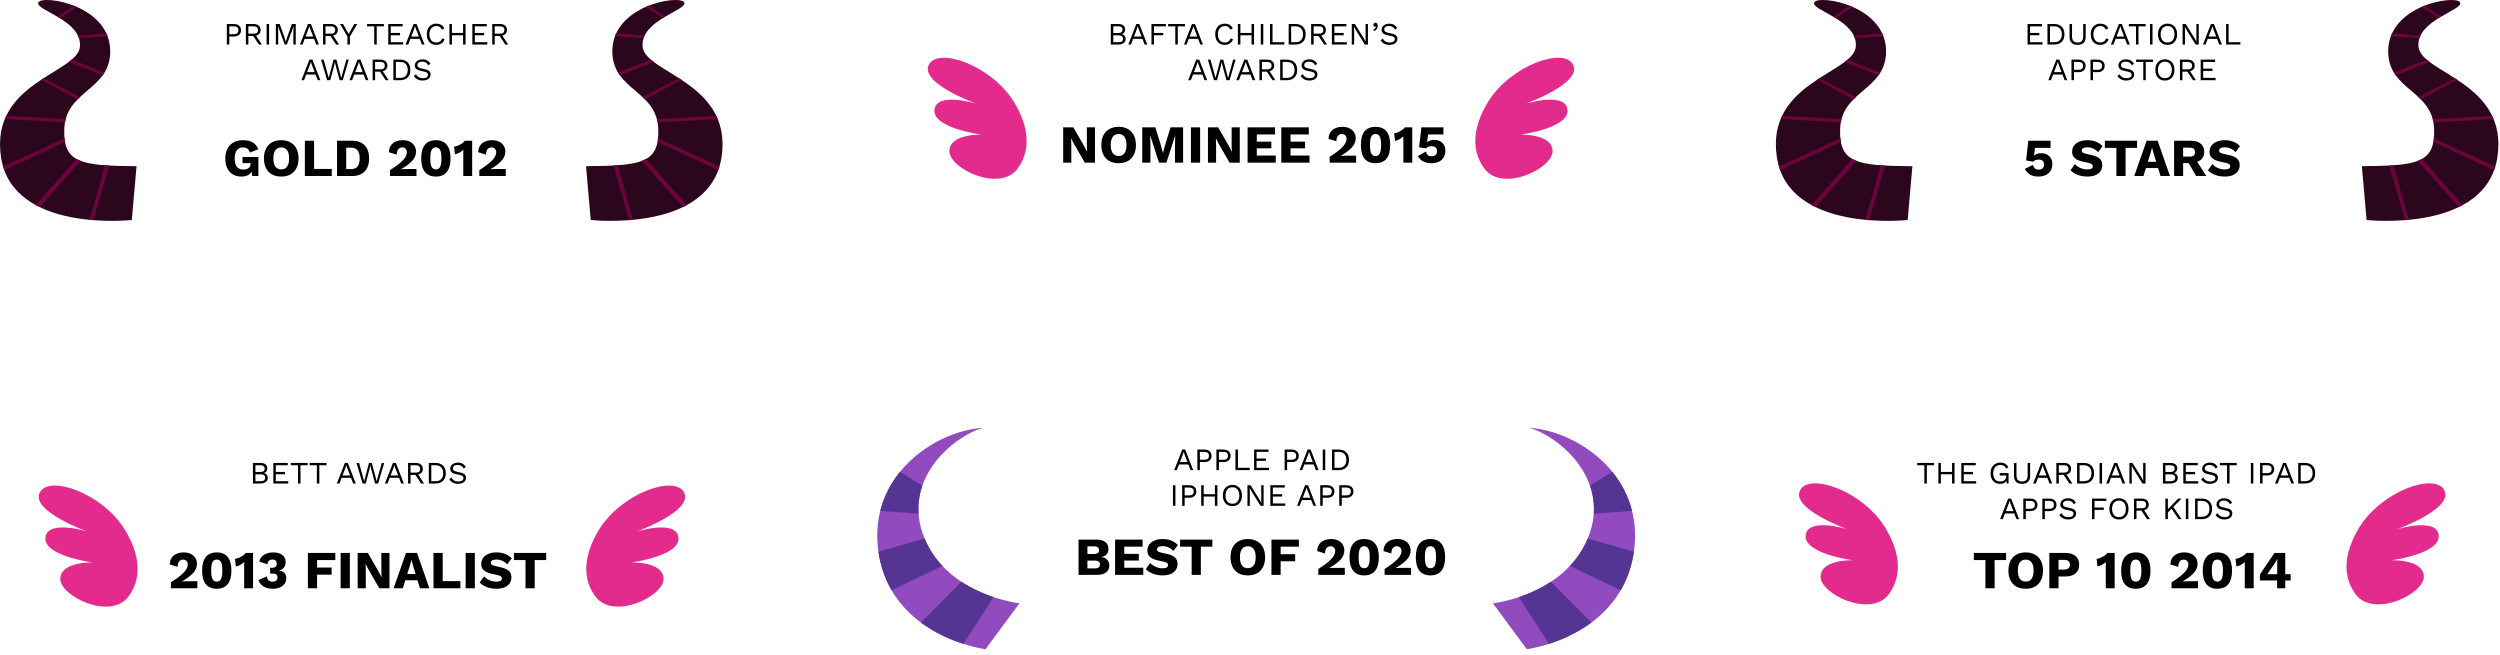 <svg width="1122" height="294" viewBox="0 0 1122 294" fill="none" xmlns="http://www.w3.org/2000/svg">
<path d="M498.524 20V10.76H501.814C502.906 10.76 503.704 10.989 504.208 11.446C504.712 11.903 504.964 12.524 504.964 13.308C504.964 13.775 504.828 14.199 504.558 14.582C504.287 14.955 503.904 15.193 503.41 15.296V15.31C503.96 15.413 504.394 15.665 504.712 16.066C505.038 16.458 505.202 16.906 505.202 17.41C505.202 18.194 504.908 18.824 504.32 19.3C503.732 19.767 502.892 20 501.8 20H498.524ZM499.644 18.95H502.066C502.728 18.95 503.218 18.815 503.536 18.544C503.862 18.273 504.026 17.895 504.026 17.41C504.026 16.915 503.862 16.537 503.536 16.276C503.218 16.005 502.728 15.87 502.066 15.87H499.644V18.95ZM499.644 14.82H501.828C503.134 14.82 503.788 14.316 503.788 13.308C503.788 12.309 503.134 11.81 501.828 11.81H499.644V14.82ZM506.385 20L509.983 10.76H511.313L514.897 20H513.707L511.075 13.112L510.641 11.824H510.613L510.207 13.07L507.561 20H506.385ZM508.149 17.438V16.388H513.091V17.438H508.149ZM523.244 11.81H517.896V14.792H522.068V15.842H517.896V20H516.776V10.76H523.244V11.81ZM531.817 10.76V11.81H528.597V20H527.477V11.81H524.257V10.76H531.817ZM531.364 20L534.962 10.76H536.292L539.876 20H538.686L536.054 13.112L535.62 11.824H535.592L535.186 13.07L532.54 20H531.364ZM533.128 17.438V16.388H538.07V17.438H533.128ZM553.413 17.634C553.217 18.157 552.937 18.609 552.573 18.992C552.209 19.365 551.78 19.65 551.285 19.846C550.8 20.042 550.268 20.14 549.689 20.14C548.812 20.14 548.051 19.949 547.407 19.566C546.772 19.174 546.278 18.623 545.923 17.914C545.578 17.205 545.405 16.36 545.405 15.38C545.405 14.4 545.578 13.555 545.923 12.846C546.278 12.137 546.772 11.591 547.407 11.208C548.051 10.816 548.802 10.62 549.661 10.62C550.258 10.62 550.79 10.704 551.257 10.872C551.724 11.031 552.12 11.273 552.447 11.6C552.783 11.917 553.049 12.309 553.245 12.776L552.139 13.294C551.934 12.762 551.635 12.361 551.243 12.09C550.86 11.81 550.361 11.67 549.745 11.67C549.12 11.67 548.569 11.819 548.093 12.118C547.617 12.407 547.244 12.827 546.973 13.378C546.712 13.929 546.581 14.596 546.581 15.38C546.581 16.155 546.707 16.822 546.959 17.382C547.211 17.933 547.57 18.357 548.037 18.656C548.504 18.945 549.054 19.09 549.689 19.09C550.305 19.09 550.842 18.936 551.299 18.628C551.756 18.311 552.088 17.839 552.293 17.214L553.413 17.634ZM562.815 10.76V20H561.695V10.76H562.815ZM556.683 10.76V20H555.563V10.76H556.683ZM562.213 14.792V15.842H556.151V14.792H562.213ZM566.964 10.76V20H565.844V10.76H566.964ZM571.107 18.95H576.399V20H569.987V10.76H571.107V18.95ZM581.336 10.76C582.782 10.76 583.916 11.161 584.738 11.964C585.568 12.757 585.984 13.896 585.984 15.38C585.984 16.864 585.568 18.007 584.738 18.81C583.916 19.603 582.782 20 581.336 20H578.354V10.76H581.336ZM581.448 18.95C582.502 18.95 583.324 18.637 583.912 18.012C584.509 17.377 584.808 16.5 584.808 15.38C584.808 14.26 584.509 13.387 583.912 12.762C583.324 12.127 582.502 11.81 581.448 11.81H579.474V18.95H581.448ZM591.944 10.76C592.886 10.76 593.642 11.003 594.212 11.488C594.781 11.973 595.066 12.631 595.066 13.462C595.066 14.293 594.776 14.941 594.198 15.408C593.628 15.865 592.872 16.094 591.93 16.094L591.832 16.164H589.564V20H588.444V10.76H591.944ZM591.93 15.114C592.592 15.114 593.082 14.979 593.4 14.708C593.726 14.428 593.89 14.013 593.89 13.462C593.89 12.911 593.726 12.501 593.4 12.23C593.082 11.95 592.592 11.81 591.93 11.81H589.564V15.114H591.93ZM592.574 15.338L595.626 20H594.296L591.636 15.954L592.574 15.338ZM597.754 20V10.76H604.236V11.81H598.874V14.792H603.046V15.842H598.874V18.95H604.446V20H597.754ZM613.934 10.76V20H612.548L608.684 13.812L607.704 12.076H607.69L607.746 13.476V20H606.682V10.76H608.068L611.918 16.92L612.912 18.698H612.926L612.87 17.284V10.76H613.934ZM617.285 10.2C617.509 10.2 617.696 10.261 617.845 10.382C618.004 10.494 618.125 10.653 618.209 10.858C618.293 11.054 618.335 11.287 618.335 11.558C618.335 11.866 618.279 12.169 618.167 12.468C618.065 12.767 617.901 13.042 617.677 13.294C617.453 13.546 617.164 13.756 616.809 13.924L616.221 13.378C616.473 13.294 616.693 13.177 616.879 13.028C617.075 12.879 617.234 12.711 617.355 12.524C617.477 12.337 617.556 12.146 617.593 11.95L617.537 11.922C617.5 11.95 617.453 11.973 617.397 11.992C617.341 12.011 617.257 12.02 617.145 12.02C617.033 12.02 616.917 11.987 616.795 11.922C616.683 11.857 616.585 11.763 616.501 11.642C616.417 11.511 616.375 11.343 616.375 11.138C616.375 10.97 616.417 10.816 616.501 10.676C616.585 10.527 616.693 10.41 616.823 10.326C616.963 10.242 617.117 10.2 617.285 10.2ZM623.5 10.62C624.312 10.62 625.012 10.788 625.6 11.124C626.188 11.451 626.678 11.936 627.07 12.58L626.132 13.308C625.786 12.711 625.394 12.291 624.956 12.048C624.526 11.796 624.004 11.67 623.388 11.67C622.893 11.67 622.482 11.74 622.156 11.88C621.838 12.02 621.605 12.207 621.456 12.44C621.306 12.664 621.232 12.921 621.232 13.21C621.232 13.537 621.334 13.826 621.54 14.078C621.745 14.321 622.156 14.512 622.772 14.652L624.774 15.1C625.66 15.296 626.276 15.595 626.622 15.996C626.976 16.388 627.154 16.878 627.154 17.466C627.154 17.989 627.004 18.455 626.706 18.866C626.416 19.267 626.006 19.58 625.474 19.804C624.942 20.028 624.316 20.14 623.598 20.14C622.926 20.14 622.333 20.051 621.82 19.874C621.316 19.687 620.882 19.44 620.518 19.132C620.154 18.824 619.855 18.479 619.622 18.096L620.602 17.298C620.779 17.653 621.008 17.965 621.288 18.236C621.568 18.507 621.904 18.717 622.296 18.866C622.697 19.015 623.154 19.09 623.668 19.09C624.144 19.09 624.554 19.034 624.9 18.922C625.254 18.801 625.525 18.628 625.712 18.404C625.898 18.171 625.992 17.891 625.992 17.564C625.992 17.265 625.894 16.999 625.698 16.766C625.502 16.523 625.133 16.341 624.592 16.22L622.422 15.73C621.852 15.599 621.39 15.422 621.036 15.198C620.69 14.965 620.438 14.694 620.28 14.386C620.13 14.069 620.056 13.728 620.056 13.364C620.056 12.869 620.191 12.417 620.462 12.006C620.742 11.586 621.138 11.25 621.652 10.998C622.174 10.746 622.79 10.62 623.5 10.62ZM533.271 36L536.869 26.76H538.199L541.783 36H540.593L537.961 29.112L537.527 27.824H537.499L537.093 29.07L534.447 36H533.271ZM535.035 33.438V32.388H539.977V33.438H535.035ZM544.823 36L542.093 26.76H543.255L545.537 34.978L547.707 26.76H548.981L551.151 35.006L553.433 26.76H554.539L551.823 36H550.437L548.799 30.008L548.323 27.922H548.309L547.833 30.008L546.209 36H544.823ZM554.845 36L558.443 26.76H559.773L563.357 36H562.167L559.535 29.112L559.101 27.824H559.073L558.667 29.07L556.021 36H554.845ZM556.609 33.438V32.388H561.551V33.438H556.609ZM568.736 26.76C569.678 26.76 570.434 27.003 571.004 27.488C571.573 27.973 571.858 28.631 571.858 29.462C571.858 30.293 571.568 30.941 570.99 31.408C570.42 31.865 569.664 32.094 568.722 32.094L568.624 32.164H566.356V36H565.236V26.76H568.736ZM568.722 31.114C569.384 31.114 569.874 30.979 570.192 30.708C570.518 30.428 570.682 30.013 570.682 29.462C570.682 28.911 570.518 28.501 570.192 28.23C569.874 27.95 569.384 27.81 568.722 27.81H566.356V31.114H568.722ZM569.366 31.338L572.418 36H571.088L568.428 31.954L569.366 31.338ZM577.528 26.76C578.975 26.76 580.109 27.161 580.93 27.964C581.761 28.757 582.176 29.896 582.176 31.38C582.176 32.864 581.761 34.007 580.93 34.81C580.109 35.603 578.975 36 577.528 36H574.546V26.76H577.528ZM577.64 34.95C578.695 34.95 579.516 34.637 580.104 34.012C580.702 33.377 581 32.5 581 31.38C581 30.26 580.702 29.387 580.104 28.762C579.516 28.127 578.695 27.81 577.64 27.81H575.666V34.95H577.64ZM587.604 26.62C588.416 26.62 589.116 26.788 589.704 27.124C590.292 27.451 590.782 27.936 591.174 28.58L590.236 29.308C589.891 28.711 589.499 28.291 589.06 28.048C588.631 27.796 588.108 27.67 587.492 27.67C586.997 27.67 586.587 27.74 586.26 27.88C585.943 28.02 585.709 28.207 585.56 28.44C585.411 28.664 585.336 28.921 585.336 29.21C585.336 29.537 585.439 29.826 585.644 30.078C585.849 30.321 586.26 30.512 586.876 30.652L588.878 31.1C589.765 31.296 590.381 31.595 590.726 31.996C591.081 32.388 591.258 32.878 591.258 33.466C591.258 33.989 591.109 34.455 590.81 34.866C590.521 35.267 590.11 35.58 589.578 35.804C589.046 36.028 588.421 36.14 587.702 36.14C587.03 36.14 586.437 36.051 585.924 35.874C585.42 35.687 584.986 35.44 584.622 35.132C584.258 34.824 583.959 34.479 583.726 34.096L584.706 33.298C584.883 33.653 585.112 33.965 585.392 34.236C585.672 34.507 586.008 34.717 586.4 34.866C586.801 35.015 587.259 35.09 587.772 35.09C588.248 35.09 588.659 35.034 589.004 34.922C589.359 34.801 589.629 34.628 589.816 34.404C590.003 34.171 590.096 33.891 590.096 33.564C590.096 33.265 589.998 32.999 589.802 32.766C589.606 32.523 589.237 32.341 588.696 32.22L586.526 31.73C585.957 31.599 585.495 31.422 585.14 31.198C584.795 30.965 584.543 30.694 584.384 30.386C584.235 30.069 584.16 29.728 584.16 29.364C584.16 28.869 584.295 28.417 584.566 28.006C584.846 27.586 585.243 27.25 585.756 26.998C586.279 26.746 586.895 26.62 587.604 26.62Z" fill="black"/>
<path d="M491.438 73H486.854L481.934 64.432L480.734 62.032H480.71L480.806 65.008V73H477.158V57.16H481.742L486.662 65.728L487.862 68.128H487.886L487.79 65.152V57.16H491.438V73ZM502.051 56.92C503.651 56.92 505.027 57.248 506.179 57.904C507.347 58.544 508.243 59.48 508.867 60.712C509.491 61.928 509.803 63.384 509.803 65.08C509.803 66.776 509.491 68.24 508.867 69.472C508.243 70.688 507.347 71.624 506.179 72.28C505.027 72.92 503.651 73.24 502.051 73.24C500.451 73.24 499.067 72.92 497.899 72.28C496.731 71.624 495.835 70.688 495.211 69.472C494.587 68.24 494.275 66.776 494.275 65.08C494.275 63.384 494.587 61.928 495.211 60.712C495.835 59.48 496.731 58.544 497.899 57.904C499.067 57.248 500.451 56.92 502.051 56.92ZM502.051 60.16C500.899 60.16 500.019 60.576 499.411 61.408C498.803 62.24 498.499 63.464 498.499 65.08C498.499 66.696 498.803 67.92 499.411 68.752C500.019 69.584 500.899 70 502.051 70C503.203 70 504.075 69.584 504.667 68.752C505.275 67.92 505.579 66.696 505.579 65.08C505.579 63.464 505.275 62.24 504.667 61.408C504.075 60.576 503.203 60.16 502.051 60.16ZM530.979 73H527.331V65.728L527.451 60.856H527.403L523.491 73H520.155L516.243 60.856H516.195L516.315 65.728V73H512.643V57.16H518.523L521.019 65.224L521.907 68.584H521.955L522.867 65.248L525.339 57.16H530.979V73ZM538.614 73H534.486V57.16H538.614V73ZM556.407 73H551.823L546.903 64.432L545.703 62.032H545.679L545.775 65.008V73H542.127V57.16H546.711L551.631 65.728L552.831 68.128H552.855L552.759 65.152V57.16H556.407V73ZM572.564 69.808V73H559.916V57.16H572.252V60.352H564.044V63.568H570.572V66.568H564.044V69.808H572.564ZM587.705 69.808V73H575.057V57.16H587.393V60.352H579.185V63.568H585.713V66.568H579.185V69.808H587.705ZM596.753 70.36C599.425 68.696 601.353 67.224 602.537 65.944C603.737 64.648 604.337 63.432 604.337 62.296C604.337 61.656 604.153 61.144 603.785 60.76C603.417 60.36 602.889 60.16 602.201 60.16C601.449 60.16 600.857 60.44 600.425 61C600.009 61.544 599.793 62.344 599.777 63.4L596.249 62.32C596.281 60.608 596.865 59.28 598.001 58.336C599.153 57.392 600.641 56.92 602.465 56.92C603.793 56.92 604.905 57.168 605.801 57.664C606.697 58.144 607.361 58.768 607.793 59.536C608.225 60.304 608.441 61.128 608.441 62.008C608.441 63.496 607.881 64.864 606.761 66.112C605.657 67.36 603.977 68.632 601.721 69.928V69.952C602.777 69.888 603.841 69.856 604.913 69.856H608.633V73H596.753V70.36ZM617.337 73.24C612.953 73.24 610.761 70.52 610.761 65.08C610.761 59.64 612.953 56.92 617.337 56.92C621.721 56.92 623.913 59.64 623.913 65.08C623.913 70.52 621.721 73.24 617.337 73.24ZM617.337 70.024C618.217 70.024 618.849 69.64 619.233 68.872C619.633 68.104 619.833 66.84 619.833 65.08C619.833 63.32 619.633 62.056 619.233 61.288C618.849 60.52 618.217 60.136 617.337 60.136C616.457 60.136 615.817 60.52 615.417 61.288C615.033 62.056 614.841 63.32 614.841 65.08C614.841 66.84 615.033 68.104 615.417 68.872C615.817 69.64 616.457 70.024 617.337 70.024ZM633.815 57.16V73H629.831V61.216C628.599 62.336 627.351 63.008 626.087 63.232L625.703 59.824C626.519 59.728 627.423 59.408 628.415 58.864C629.423 58.304 630.127 57.736 630.527 57.16H633.815ZM643.714 62.776C644.738 62.776 645.618 62.984 646.354 63.4C647.106 63.8 647.682 64.368 648.082 65.104C648.482 65.824 648.682 66.648 648.682 67.576C648.682 68.824 648.41 69.872 647.866 70.72C647.322 71.568 646.586 72.2 645.658 72.616C644.73 73.032 643.682 73.24 642.514 73.24C641.074 73.24 639.85 72.992 638.842 72.496C637.834 72 636.994 71.192 636.322 70.072L639.946 68.008C640.106 68.712 640.378 69.24 640.762 69.592C641.146 69.944 641.738 70.12 642.538 70.12C643.29 70.12 643.882 69.928 644.314 69.544C644.746 69.16 644.962 68.6 644.962 67.864C644.946 67.144 644.738 66.592 644.338 66.208C643.938 65.824 643.338 65.632 642.538 65.632C641.386 65.632 640.546 65.944 640.018 66.568L636.898 66.112L637.906 57.16H647.794V60.352H640.906L640.546 63.328C640.498 63.6 640.458 63.792 640.426 63.904H640.45C640.77 63.552 641.218 63.28 641.794 63.088C642.37 62.88 643.01 62.776 643.714 62.776Z" fill="black"/>
<path d="M456.72 75.635C448.669 86.597 425.875 75.579 426.065 67.74C426.256 59.9 440.582 60.443 440.582 60.443C440.582 60.443 418.471 57.514 419.382 49.258C420.293 41.003 438.111 46.536 438.111 46.536C438.111 46.536 412.768 37.381 416.823 29.125C420.877 20.869 445.098 29.343 455.134 45.883C460.231 54.291 463.964 65.781 456.72 75.635Z" fill="#E32B8E"/>
<path d="M666.154 75.635C674.205 86.597 696.999 75.579 696.809 67.74C696.618 59.9 682.292 60.443 682.292 60.443C682.292 60.443 704.403 57.514 703.492 49.258C702.581 41.003 684.763 46.536 684.763 46.536C684.763 46.536 710.106 37.381 706.051 29.125C701.997 20.869 677.776 29.343 667.74 45.883C662.643 54.291 658.91 65.781 666.154 75.635Z" fill="#E32B8E"/>
<path d="M113.519 217V207.76H116.809C117.901 207.76 118.699 207.989 119.203 208.446C119.707 208.903 119.959 209.524 119.959 210.308C119.959 210.775 119.824 211.199 119.553 211.582C119.282 211.955 118.9 212.193 118.405 212.296V212.31C118.956 212.413 119.39 212.665 119.707 213.066C120.034 213.458 120.197 213.906 120.197 214.41C120.197 215.194 119.903 215.824 119.315 216.3C118.727 216.767 117.887 217 116.795 217H113.519ZM114.639 215.95H117.061C117.724 215.95 118.214 215.815 118.531 215.544C118.858 215.273 119.021 214.895 119.021 214.41C119.021 213.915 118.858 213.537 118.531 213.276C118.214 213.005 117.724 212.87 117.061 212.87H114.639V215.95ZM114.639 211.82H116.823C118.13 211.82 118.783 211.316 118.783 210.308C118.783 209.309 118.13 208.81 116.823 208.81H114.639V211.82ZM122.665 217V207.76H129.147V208.81H123.785V211.792H127.957V212.842H123.785V215.95H129.357V217H122.665ZM138.089 207.76V208.81H134.869V217H133.749V208.81H130.529V207.76H138.089ZM146.538 207.76V208.81H143.318V217H142.198V208.81H138.978V207.76H146.538ZM151.172 217L154.77 207.76H156.1L159.684 217H158.494L155.862 210.112L155.428 208.824H155.4L154.994 210.07L152.348 217H151.172ZM152.936 214.438V213.388H157.878V214.438H152.936ZM162.723 217L159.993 207.76H161.155L163.437 215.978L165.607 207.76H166.881L169.051 216.006L171.333 207.76H172.439L169.723 217H168.337L166.699 211.008L166.223 208.922H166.209L165.733 211.008L164.109 217H162.723ZM172.746 217L176.344 207.76H177.674L181.258 217H180.068L177.436 210.112L177.002 208.824H176.974L176.568 210.07L173.922 217H172.746ZM174.51 214.438V213.388H179.452V214.438H174.51ZM186.636 207.76C187.579 207.76 188.335 208.003 188.904 208.488C189.473 208.973 189.758 209.631 189.758 210.462C189.758 211.293 189.469 211.941 188.89 212.408C188.321 212.865 187.565 213.094 186.622 213.094L186.524 213.164H184.256V217H183.136V207.76H186.636ZM186.622 212.114C187.285 212.114 187.775 211.979 188.092 211.708C188.419 211.428 188.582 211.013 188.582 210.462C188.582 209.911 188.419 209.501 188.092 209.23C187.775 208.95 187.285 208.81 186.622 208.81H184.256V212.114H186.622ZM187.266 212.338L190.318 217H188.988L186.328 212.954L187.266 212.338ZM195.429 207.76C196.875 207.76 198.009 208.161 198.831 208.964C199.661 209.757 200.077 210.896 200.077 212.38C200.077 213.864 199.661 215.007 198.831 215.81C198.009 216.603 196.875 217 195.429 217H192.447V207.76H195.429ZM195.541 215.95C196.595 215.95 197.417 215.637 198.005 215.012C198.602 214.377 198.901 213.5 198.901 212.38C198.901 211.26 198.602 210.387 198.005 209.762C197.417 209.127 196.595 208.81 195.541 208.81H193.567V215.95H195.541ZM205.504 207.62C206.316 207.62 207.016 207.788 207.604 208.124C208.192 208.451 208.682 208.936 209.074 209.58L208.136 210.308C207.791 209.711 207.399 209.291 206.96 209.048C206.531 208.796 206.008 208.67 205.392 208.67C204.898 208.67 204.487 208.74 204.16 208.88C203.843 209.02 203.61 209.207 203.46 209.44C203.311 209.664 203.236 209.921 203.236 210.21C203.236 210.537 203.339 210.826 203.544 211.078C203.75 211.321 204.16 211.512 204.776 211.652L206.778 212.1C207.665 212.296 208.281 212.595 208.626 212.996C208.981 213.388 209.158 213.878 209.158 214.466C209.158 214.989 209.009 215.455 208.71 215.866C208.421 216.267 208.01 216.58 207.478 216.804C206.946 217.028 206.321 217.14 205.602 217.14C204.93 217.14 204.338 217.051 203.824 216.874C203.32 216.687 202.886 216.44 202.522 216.132C202.158 215.824 201.86 215.479 201.626 215.096L202.606 214.298C202.784 214.653 203.012 214.965 203.292 215.236C203.572 215.507 203.908 215.717 204.3 215.866C204.702 216.015 205.159 216.09 205.672 216.09C206.148 216.09 206.559 216.034 206.904 215.922C207.259 215.801 207.53 215.628 207.716 215.404C207.903 215.171 207.996 214.891 207.996 214.564C207.996 214.265 207.898 213.999 207.702 213.766C207.506 213.523 207.138 213.341 206.596 213.22L204.426 212.73C203.857 212.599 203.395 212.422 203.04 212.198C202.695 211.965 202.443 211.694 202.284 211.386C202.135 211.069 202.06 210.728 202.06 210.364C202.06 209.869 202.196 209.417 202.466 209.006C202.746 208.586 203.143 208.25 203.656 207.998C204.179 207.746 204.795 207.62 205.504 207.62Z" fill="black"/>
<path d="M57.72 267.635C49.669 278.598 26.875 267.579 27.065 259.74C27.256 251.9 41.582 252.443 41.582 252.443C41.582 252.443 19.471 249.514 20.382 241.258C21.293 233.003 39.111 238.536 39.111 238.536C39.111 238.536 13.768 229.381 17.823 221.125C21.877 212.869 46.098 221.343 56.134 237.883C61.231 246.291 64.964 257.781 57.72 267.635Z" fill="#E32B8E"/>
<path d="M267.154 267.635C275.205 278.598 297.999 267.579 297.809 259.74C297.618 251.9 283.292 252.443 283.292 252.443C283.292 252.443 305.403 249.514 304.492 241.258C303.581 233.003 285.763 238.536 285.763 238.536C285.763 238.536 311.106 229.381 307.051 221.125C302.997 212.869 278.776 221.343 268.74 237.883C263.643 246.291 259.91 257.781 267.154 267.635Z" fill="#E32B8E"/>
<path d="M76.698 264V261.36C78.506 260.224 79.962 259.192 81.066 258.264C82.186 257.32 83.002 256.44 83.514 255.624C84.026 254.808 84.282 254.032 84.282 253.296C84.282 252.688 84.098 252.184 83.73 251.784C83.378 251.368 82.85 251.16 82.146 251.16C81.394 251.16 80.802 251.44 80.37 252C79.954 252.544 79.738 253.344 79.722 254.4L76.194 253.32C76.226 252.152 76.506 251.168 77.034 250.368C77.578 249.552 78.314 248.944 79.242 248.544C80.17 248.128 81.226 247.92 82.41 247.92C83.802 247.92 84.938 248.176 85.818 248.688C86.698 249.184 87.346 249.824 87.762 250.608C88.178 251.376 88.386 252.176 88.386 253.008C88.386 254.544 87.802 255.944 86.634 257.208C85.466 258.456 83.81 259.696 81.666 260.928V260.952C82.066 260.92 82.57 260.896 83.178 260.88C83.802 260.864 84.362 260.856 84.858 260.856H88.578V264H76.698ZM97.283 264.24C95.123 264.24 93.483 263.552 92.363 262.176C91.259 260.8 90.707 258.768 90.707 256.08C90.707 253.392 91.259 251.36 92.363 249.984C93.483 248.608 95.123 247.92 97.283 247.92C99.443 247.92 101.075 248.608 102.179 249.984C103.299 251.36 103.859 253.392 103.859 256.08C103.859 258.768 103.299 260.8 102.179 262.176C101.075 263.552 99.443 264.24 97.283 264.24ZM97.283 261.024C98.163 261.024 98.795 260.648 99.179 259.896C99.579 259.128 99.779 257.856 99.779 256.08C99.779 254.304 99.579 253.04 99.179 252.288C98.795 251.52 98.163 251.136 97.283 251.136C96.403 251.136 95.763 251.52 95.363 252.288C94.979 253.04 94.787 254.304 94.787 256.08C94.787 257.856 94.979 259.128 95.363 259.896C95.763 260.648 96.403 261.024 97.283 261.024ZM109.584 264V254.88C109.584 254.464 109.584 254.04 109.584 253.608C109.6 253.16 109.608 252.704 109.608 252.24C109.08 252.736 108.488 253.16 107.832 253.512C107.192 253.864 106.528 254.104 105.84 254.232L105.456 250.824C106 250.76 106.592 250.592 107.232 250.32C107.888 250.048 108.496 249.72 109.056 249.336C109.616 248.936 110.024 248.544 110.28 248.16H113.568V264H109.584ZM122.56 264.24C120.864 264.24 119.456 263.912 118.336 263.256C117.216 262.584 116.432 261.608 115.984 260.328L119.776 258.696C119.872 259.56 120.144 260.168 120.592 260.52C121.056 260.872 121.656 261.048 122.392 261.048C123.048 261.048 123.568 260.88 123.952 260.544C124.336 260.192 124.528 259.72 124.528 259.128C124.528 258.52 124.344 258.08 123.976 257.808C123.608 257.536 123.088 257.4 122.416 257.4C122.032 257.4 121.64 257.424 121.24 257.472V254.784C121.368 254.8 121.496 254.816 121.624 254.832C121.752 254.832 121.904 254.832 122.08 254.832C122.816 254.832 123.352 254.68 123.688 254.376C124.024 254.056 124.192 253.56 124.192 252.888C124.192 252.312 124.024 251.872 123.688 251.568C123.368 251.264 122.912 251.112 122.32 251.112C121.68 251.112 121.16 251.28 120.76 251.616C120.376 251.952 120.128 252.504 120.016 253.272L116.392 252.024C116.568 251.144 116.944 250.4 117.52 249.792C118.096 249.184 118.816 248.72 119.68 248.4C120.56 248.08 121.528 247.92 122.584 247.92C124.392 247.92 125.776 248.312 126.736 249.096C127.712 249.88 128.2 250.936 128.2 252.264C128.2 252.952 128.088 253.528 127.864 253.992C127.656 254.456 127.384 254.832 127.048 255.12C126.728 255.408 126.4 255.624 126.064 255.768C125.728 255.896 125.448 255.976 125.224 256.008V256.08C125.512 256.08 125.84 256.136 126.208 256.248C126.576 256.36 126.936 256.544 127.288 256.8C127.64 257.056 127.928 257.4 128.152 257.832C128.392 258.248 128.512 258.776 128.512 259.416C128.512 260.408 128.248 261.264 127.72 261.984C127.208 262.704 126.504 263.264 125.608 263.664C124.712 264.048 123.696 264.24 122.56 264.24ZM150.494 251.352H142.31V254.712H148.838V257.904H142.31V264H138.182V248.16H150.494V251.352ZM157.005 248.16V264H152.877V248.16H157.005ZM174.798 248.16V264H170.214L165.294 255.432L164.094 253.08H164.07L164.166 256.008V264H160.518V248.16H165.102L170.022 256.728L171.222 259.08H171.246L171.15 256.152V248.16H174.798ZM176.651 264L182.219 248.16H187.163L192.707 264H188.459L187.379 260.424H181.907L180.803 264H176.651ZM183.971 253.8L182.771 257.616H186.515L185.363 253.824L184.667 251.328H184.619L183.971 253.8ZM198.677 260.808H206.621V264H194.549V248.16H198.677V260.808ZM213.114 248.16V264H208.986V248.16H213.114ZM222.819 247.92C224.291 247.92 225.587 248.152 226.707 248.616C227.843 249.064 228.827 249.728 229.659 250.608L227.667 253.272C226.979 252.552 226.235 252.016 225.435 251.664C224.651 251.296 223.755 251.112 222.747 251.112C221.867 251.112 221.235 251.256 220.851 251.544C220.467 251.832 220.275 252.184 220.275 252.6C220.275 252.936 220.427 253.224 220.731 253.464C221.051 253.688 221.563 253.88 222.267 254.04L224.931 254.64C226.515 255.008 227.675 255.544 228.411 256.248C229.147 256.952 229.515 257.888 229.515 259.056C229.515 260.176 229.227 261.128 228.651 261.912C228.075 262.68 227.283 263.264 226.275 263.664C225.267 264.048 224.115 264.24 222.819 264.24C221.219 264.24 219.755 263.984 218.427 263.472C217.099 262.944 216.043 262.256 215.259 261.408L217.251 258.648C217.843 259.336 218.643 259.912 219.651 260.376C220.659 260.824 221.699 261.048 222.771 261.048C224.435 261.048 225.267 260.56 225.267 259.584C225.267 259.248 225.139 258.968 224.883 258.744C224.643 258.504 224.195 258.304 223.539 258.144L220.611 257.496C219.715 257.304 218.915 257.032 218.211 256.68C217.523 256.328 216.979 255.864 216.579 255.288C216.179 254.696 215.979 253.96 215.979 253.08C215.979 252.088 216.251 251.208 216.795 250.44C217.339 249.656 218.123 249.04 219.147 248.592C220.171 248.144 221.395 247.92 222.819 247.92ZM245.135 248.16V251.352H239.975V264H235.847V251.352H230.663V248.16H245.135Z" fill="black"/>
<path d="M686.43 192C699.373 195.69 723.602 215.287 712.542 241.749C701.87 267.282 670 270.77 670 270.77L685.237 291.36C685.237 291.36 727.738 285.963 733.293 247.625C738.171 213.99 708.604 193.532 686.43 192Z" fill="#924BBF"/>
<path d="M715.278 230.532C715.589 226.041 714.924 221.832 713.582 217.959L723.594 211.741C727.658 216.745 730.803 222.632 732.476 229.318L715.278 230.532Z" fill="#553594"/>
<path d="M704.566 254.004C707.744 250.627 710.522 246.582 712.544 241.751C712.558 241.723 712.567 241.696 712.576 241.668L733.299 247.594C733.299 247.604 733.294 247.613 733.294 247.622C732.318 254.358 730.199 260.069 727.376 264.918L704.566 254.004Z" fill="#553594"/>
<path d="M681.613 268.01C685.997 266.543 691.117 264.353 696.045 261.106L714.25 279.369C707.701 284.23 700.683 287.193 695.188 288.96L681.613 268.01Z" fill="#553594"/>
<path d="M441.102 192C428.159 195.69 403.931 215.287 414.99 241.749C425.662 267.282 457.532 270.77 457.532 270.77L442.295 291.36C442.295 291.36 399.794 285.963 394.239 247.625C389.361 213.99 418.928 193.532 441.102 192Z" fill="#924BBF"/>
<path d="M412.254 230.532C411.943 226.041 412.608 221.832 413.95 217.959L403.938 211.741C399.874 216.745 396.729 222.632 395.056 229.318L412.254 230.532Z" fill="#553594"/>
<path d="M422.966 254.004C419.788 250.627 417.011 246.582 414.988 241.751C414.975 241.723 414.965 241.696 414.956 241.668L394.233 247.594C394.233 247.604 394.238 247.613 394.238 247.622C395.214 254.358 397.333 260.069 400.157 264.918L422.966 254.004Z" fill="#553594"/>
<path d="M445.919 268.01C441.535 266.543 436.415 264.353 431.487 261.106L413.282 279.369C419.831 284.23 426.85 287.193 432.344 288.96L445.919 268.01Z" fill="#553594"/>
<path d="M526.99 211L530.588 201.76H531.918L535.502 211H534.312L531.68 204.112L531.246 202.824H531.218L530.812 204.07L528.166 211H526.99ZM528.754 208.438V207.388H533.696V208.438H528.754ZM540.642 201.76C541.267 201.76 541.809 201.877 542.266 202.11C542.733 202.334 543.097 202.656 543.358 203.076C543.619 203.496 543.75 203.995 543.75 204.574C543.75 205.153 543.619 205.652 543.358 206.072C543.097 206.492 542.733 206.819 542.266 207.052C541.809 207.276 541.267 207.388 540.642 207.388H538.5V211H537.38V201.76H540.642ZM540.474 206.338C541.202 206.338 541.734 206.189 542.07 205.89C542.406 205.582 542.574 205.143 542.574 204.574C542.574 203.995 542.406 203.557 542.07 203.258C541.734 202.959 541.202 202.81 540.474 202.81H538.5V206.338H540.474ZM549.187 201.76C549.812 201.76 550.354 201.877 550.811 202.11C551.278 202.334 551.642 202.656 551.903 203.076C552.164 203.496 552.295 203.995 552.295 204.574C552.295 205.153 552.164 205.652 551.903 206.072C551.642 206.492 551.278 206.819 550.811 207.052C550.354 207.276 549.812 207.388 549.187 207.388H547.045V211H545.925V201.76H549.187ZM549.019 206.338C549.747 206.338 550.279 206.189 550.615 205.89C550.951 205.582 551.119 205.143 551.119 204.574C551.119 203.995 550.951 203.557 550.615 203.258C550.279 202.959 549.747 202.81 549.019 202.81H547.045V206.338H549.019ZM555.59 209.95H560.882V211H554.47V201.76H555.59V209.95ZM562.837 211V201.76H569.319V202.81H563.957V205.792H568.129V206.842H563.957V209.95H569.529V211H562.837ZM579.798 201.76C580.424 201.76 580.965 201.877 581.422 202.11C581.889 202.334 582.253 202.656 582.514 203.076C582.776 203.496 582.906 203.995 582.906 204.574C582.906 205.153 582.776 205.652 582.514 206.072C582.253 206.492 581.889 206.819 581.422 207.052C580.965 207.276 580.424 207.388 579.798 207.388H577.656V211H576.536V201.76H579.798ZM579.63 206.338C580.358 206.338 580.89 206.189 581.226 205.89C581.562 205.582 581.73 205.143 581.73 204.574C581.73 203.995 581.562 203.557 581.226 203.258C580.89 202.959 580.358 202.81 579.63 202.81H577.656V206.338H579.63ZM583.263 211L586.861 201.76H588.191L591.775 211H590.585L587.953 204.112L587.519 202.824H587.491L587.085 204.07L584.439 211H583.263ZM585.027 208.438V207.388H589.969V208.438H585.027ZM594.774 201.76V211H593.654V201.76H594.774ZM600.778 201.76C602.225 201.76 603.359 202.161 604.18 202.964C605.011 203.757 605.426 204.896 605.426 206.38C605.426 207.864 605.011 209.007 604.18 209.81C603.359 210.603 602.225 211 600.778 211H597.796V201.76H600.778ZM600.89 209.95C601.945 209.95 602.766 209.637 603.354 209.012C603.952 208.377 604.25 207.5 604.25 206.38C604.25 205.26 603.952 204.387 603.354 203.762C602.766 203.127 601.945 202.81 600.89 202.81H598.916V209.95H600.89ZM527.535 217.76V227H526.415V217.76H527.535ZM533.82 217.76C534.445 217.76 534.987 217.877 535.444 218.11C535.911 218.334 536.275 218.656 536.536 219.076C536.797 219.496 536.928 219.995 536.928 220.574C536.928 221.153 536.797 221.652 536.536 222.072C536.275 222.492 535.911 222.819 535.444 223.052C534.987 223.276 534.445 223.388 533.82 223.388H531.678V227H530.558V217.76H533.82ZM533.652 222.338C534.38 222.338 534.912 222.189 535.248 221.89C535.584 221.582 535.752 221.143 535.752 220.574C535.752 219.995 535.584 219.557 535.248 219.258C534.912 218.959 534.38 218.81 533.652 218.81H531.678V222.338H533.652ZM546.355 217.76V227H545.235V217.76H546.355ZM540.223 217.76V227H539.103V217.76H540.223ZM545.753 221.792V222.842H539.691V221.792H545.753ZM553.108 217.62C553.985 217.62 554.741 217.816 555.376 218.208C556.02 218.591 556.515 219.137 556.86 219.846C557.215 220.555 557.392 221.4 557.392 222.38C557.392 223.36 557.215 224.205 556.86 224.914C556.515 225.623 556.02 226.174 555.376 226.566C554.741 226.949 553.985 227.14 553.108 227.14C552.231 227.14 551.47 226.949 550.826 226.566C550.191 226.174 549.697 225.623 549.342 224.914C548.997 224.205 548.824 223.36 548.824 222.38C548.824 221.4 548.997 220.555 549.342 219.846C549.697 219.137 550.191 218.591 550.826 218.208C551.47 217.816 552.231 217.62 553.108 217.62ZM553.108 218.67C552.473 218.67 551.923 218.819 551.456 219.118C550.989 219.407 550.63 219.832 550.378 220.392C550.126 220.943 550 221.605 550 222.38C550 223.155 550.126 223.822 550.378 224.382C550.63 224.933 550.989 225.357 551.456 225.656C551.923 225.945 552.473 226.09 553.108 226.09C553.752 226.09 554.303 225.945 554.76 225.656C555.227 225.357 555.586 224.933 555.838 224.382C556.09 223.822 556.216 223.155 556.216 222.38C556.216 221.605 556.09 220.943 555.838 220.392C555.586 219.832 555.227 219.407 554.76 219.118C554.303 218.819 553.752 218.67 553.108 218.67ZM567.109 217.76V227H565.723L561.859 220.812L560.879 219.076H560.865L560.921 220.476V227H559.857V217.76H561.243L565.093 223.92L566.087 225.698H566.101L566.045 224.284V217.76H567.109ZM570.138 227V217.76H576.62V218.81H571.258V221.792H575.43V222.842H571.258V225.95H576.83V227H570.138ZM582.129 227L585.727 217.76H587.057L590.641 227H589.451L586.819 220.112L586.385 218.824H586.357L585.951 220.07L583.305 227H582.129ZM583.893 224.438V223.388H588.835V224.438H583.893ZM595.781 217.76C596.406 217.76 596.948 217.877 597.405 218.11C597.872 218.334 598.236 218.656 598.497 219.076C598.758 219.496 598.889 219.995 598.889 220.574C598.889 221.153 598.758 221.652 598.497 222.072C598.236 222.492 597.872 222.819 597.405 223.052C596.948 223.276 596.406 223.388 595.781 223.388H593.639V227H592.519V217.76H595.781ZM595.613 222.338C596.341 222.338 596.873 222.189 597.209 221.89C597.545 221.582 597.713 221.143 597.713 220.574C597.713 219.995 597.545 219.557 597.209 219.258C596.873 218.959 596.341 218.81 595.613 218.81H593.639V222.338H595.613ZM604.326 217.76C604.951 217.76 605.492 217.877 605.95 218.11C606.416 218.334 606.78 218.656 607.042 219.076C607.303 219.496 607.434 219.995 607.434 220.574C607.434 221.153 607.303 221.652 607.042 222.072C606.78 222.492 606.416 222.819 605.95 223.052C605.492 223.276 604.951 223.388 604.326 223.388H602.184V227H601.064V217.76H604.326ZM604.158 222.338C604.886 222.338 605.418 222.189 605.754 221.89C606.09 221.582 606.258 221.143 606.258 220.574C606.258 219.995 606.09 219.557 605.754 219.258C605.418 218.959 604.886 218.81 604.158 218.81H602.184V222.338H604.158Z" fill="black"/>
<path d="M484.045 258V242.16H491.749C493.701 242.16 495.141 242.528 496.069 243.264C496.997 244 497.461 245.056 497.461 246.432C497.461 247.328 497.197 248.104 496.669 248.76C496.141 249.416 495.333 249.824 494.245 249.984V250.008C495.461 250.168 496.365 250.592 496.957 251.28C497.565 251.952 497.869 252.768 497.869 253.728C497.869 255.088 497.381 256.144 496.405 256.896C495.445 257.632 494.013 258 492.109 258H484.045ZM488.029 248.64H491.029C492.501 248.64 493.237 248.064 493.237 246.912C493.237 245.76 492.501 245.184 491.029 245.184H488.029V248.64ZM488.029 255.096H491.413C492.901 255.096 493.645 254.504 493.645 253.32C493.645 252.168 492.901 251.592 491.413 251.592H488.029V255.096ZM500.451 258V242.16H512.787V245.352H504.579V248.568H511.107V251.568H504.579V254.808H513.099V258H500.451ZM521.784 241.92C523.256 241.92 524.552 242.152 525.672 242.616C526.808 243.064 527.792 243.728 528.624 244.608L526.632 247.272C525.944 246.552 525.2 246.016 524.4 245.664C523.616 245.296 522.72 245.112 521.712 245.112C520.832 245.112 520.2 245.256 519.816 245.544C519.432 245.832 519.24 246.184 519.24 246.6C519.24 246.936 519.392 247.224 519.696 247.464C520.016 247.688 520.528 247.88 521.232 248.04L523.896 248.64C525.48 249.008 526.64 249.544 527.376 250.248C528.112 250.952 528.48 251.888 528.48 253.056C528.48 254.176 528.192 255.128 527.616 255.912C527.04 256.68 526.248 257.264 525.24 257.664C524.232 258.048 523.08 258.24 521.784 258.24C520.184 258.24 518.72 257.984 517.392 257.472C516.064 256.944 515.008 256.256 514.224 255.408L516.216 252.648C516.808 253.336 517.608 253.912 518.616 254.376C519.624 254.824 520.664 255.048 521.736 255.048C523.4 255.048 524.232 254.56 524.232 253.584C524.232 253.248 524.104 252.968 523.848 252.744C523.608 252.504 523.16 252.304 522.504 252.144L519.576 251.496C518.68 251.304 517.88 251.032 517.176 250.68C516.488 250.328 515.944 249.864 515.544 249.288C515.144 248.696 514.944 247.96 514.944 247.08C514.944 246.088 515.216 245.208 515.76 244.44C516.304 243.656 517.088 243.04 518.112 242.592C519.136 242.144 520.36 241.92 521.784 241.92ZM544.099 242.16V245.352H538.939V258H534.811V245.352H529.627V242.16H544.099ZM560.032 241.92C561.632 241.92 563.008 242.248 564.16 242.904C565.328 243.544 566.224 244.472 566.848 245.688C567.472 246.904 567.784 248.368 567.784 250.08C567.784 251.792 567.472 253.256 566.848 254.472C566.224 255.688 565.328 256.624 564.16 257.28C563.008 257.92 561.632 258.24 560.032 258.24C558.416 258.24 557.024 257.92 555.856 257.28C554.704 256.624 553.816 255.688 553.192 254.472C552.568 253.256 552.256 251.792 552.256 250.08C552.256 248.368 552.568 246.904 553.192 245.688C553.816 244.472 554.704 243.544 555.856 242.904C557.024 242.248 558.416 241.92 560.032 241.92ZM560.032 245.16C558.88 245.16 558 245.576 557.392 246.408C556.784 247.224 556.48 248.448 556.48 250.08C556.48 251.712 556.784 252.944 557.392 253.776C558 254.592 558.88 255 560.032 255C561.168 255 562.04 254.592 562.648 253.776C563.256 252.944 563.56 251.712 563.56 250.08C563.56 248.448 563.256 247.224 562.648 246.408C562.04 245.576 561.168 245.16 560.032 245.16ZM582.935 245.352H574.751V248.712H581.279V251.904H574.751V258H570.623V242.16H582.935V245.352ZM591.663 258V255.36C593.471 254.224 594.927 253.192 596.031 252.264C597.151 251.32 597.967 250.44 598.479 249.624C598.991 248.808 599.247 248.032 599.247 247.296C599.247 246.688 599.063 246.184 598.695 245.784C598.343 245.368 597.815 245.16 597.111 245.16C596.359 245.16 595.767 245.44 595.335 246C594.919 246.544 594.703 247.344 594.687 248.4L591.159 247.32C591.191 246.152 591.471 245.168 591.999 244.368C592.543 243.552 593.279 242.944 594.207 242.544C595.135 242.128 596.191 241.92 597.375 241.92C598.767 241.92 599.903 242.176 600.783 242.688C601.663 243.184 602.311 243.824 602.727 244.608C603.143 245.376 603.351 246.176 603.351 247.008C603.351 248.544 602.767 249.944 601.599 251.208C600.431 252.456 598.775 253.696 596.631 254.928V254.952C597.031 254.92 597.535 254.896 598.143 254.88C598.767 254.864 599.327 254.856 599.823 254.856H603.543V258H591.663ZM612.248 258.24C610.088 258.24 608.448 257.552 607.328 256.176C606.224 254.8 605.672 252.768 605.672 250.08C605.672 247.392 606.224 245.36 607.328 243.984C608.448 242.608 610.088 241.92 612.248 241.92C614.408 241.92 616.04 242.608 617.144 243.984C618.264 245.36 618.824 247.392 618.824 250.08C618.824 252.768 618.264 254.8 617.144 256.176C616.04 257.552 614.408 258.24 612.248 258.24ZM612.248 255.024C613.128 255.024 613.76 254.648 614.144 253.896C614.544 253.128 614.744 251.856 614.744 250.08C614.744 248.304 614.544 247.04 614.144 246.288C613.76 245.52 613.128 245.136 612.248 245.136C611.368 245.136 610.728 245.52 610.328 246.288C609.944 247.04 609.752 248.304 609.752 250.08C609.752 251.856 609.944 253.128 610.328 253.896C610.728 254.648 611.368 255.024 612.248 255.024ZM621.405 258V255.36C623.213 254.224 624.669 253.192 625.773 252.264C626.893 251.32 627.709 250.44 628.221 249.624C628.733 248.808 628.989 248.032 628.989 247.296C628.989 246.688 628.805 246.184 628.437 245.784C628.085 245.368 627.557 245.16 626.853 245.16C626.101 245.16 625.509 245.44 625.077 246C624.661 246.544 624.445 247.344 624.429 248.4L620.901 247.32C620.933 246.152 621.213 245.168 621.741 244.368C622.285 243.552 623.021 242.944 623.949 242.544C624.877 242.128 625.933 241.92 627.117 241.92C628.509 241.92 629.645 242.176 630.525 242.688C631.405 243.184 632.053 243.824 632.469 244.608C632.885 245.376 633.093 246.176 633.093 247.008C633.093 248.544 632.509 249.944 631.341 251.208C630.173 252.456 628.517 253.696 626.373 254.928V254.952C626.773 254.92 627.277 254.896 627.885 254.88C628.509 254.864 629.069 254.856 629.565 254.856H633.285V258H621.405ZM641.99 258.24C639.83 258.24 638.19 257.552 637.07 256.176C635.966 254.8 635.414 252.768 635.414 250.08C635.414 247.392 635.966 245.36 637.07 243.984C638.19 242.608 639.83 241.92 641.99 241.92C644.15 241.92 645.782 242.608 646.886 243.984C648.006 245.36 648.566 247.392 648.566 250.08C648.566 252.768 648.006 254.8 646.886 256.176C645.782 257.552 644.15 258.24 641.99 258.24ZM641.99 255.024C642.87 255.024 643.502 254.648 643.886 253.896C644.286 253.128 644.486 251.856 644.486 250.08C644.486 248.304 644.286 247.04 643.886 246.288C643.502 245.52 642.87 245.136 641.99 245.136C641.11 245.136 640.47 245.52 640.07 246.288C639.686 247.04 639.494 248.304 639.494 250.08C639.494 251.856 639.686 253.128 640.07 253.896C640.47 254.648 641.11 255.024 641.99 255.024Z" fill="black"/>
<path d="M867.992 207.76V208.81H864.772V217H863.652V208.81H860.432V207.76H867.992ZM877.198 207.76V217H876.078V207.76H877.198ZM871.066 207.76V217H869.946V207.76H871.066ZM876.596 211.792V212.842H870.534V211.792H876.596ZM880.227 217V207.76H886.709V208.81H881.347V211.792H885.519V212.842H881.347V215.95H886.919V217H880.227ZM897.65 217.14C896.773 217.14 896.012 216.949 895.368 216.566C894.733 216.174 894.239 215.623 893.884 214.914C893.539 214.205 893.366 213.36 893.366 212.38C893.366 211.4 893.548 210.555 893.912 209.846C894.285 209.137 894.803 208.591 895.466 208.208C896.129 207.816 896.889 207.62 897.748 207.62C898.663 207.62 899.405 207.793 899.974 208.138C900.553 208.483 901.019 209.015 901.374 209.734L900.352 210.294C900.147 209.762 899.82 209.361 899.372 209.09C898.933 208.81 898.392 208.67 897.748 208.67C897.123 208.67 896.567 208.819 896.082 209.118C895.606 209.407 895.228 209.832 894.948 210.392C894.677 210.943 894.542 211.605 894.542 212.38C894.542 213.155 894.659 213.822 894.892 214.382C895.135 214.933 895.489 215.357 895.956 215.656C896.432 215.945 897.011 216.09 897.692 216.09C898.075 216.09 898.429 216.043 898.756 215.95C899.092 215.847 899.381 215.698 899.624 215.502C899.876 215.306 900.072 215.059 900.212 214.76C900.352 214.461 900.422 214.111 900.422 213.71V213.388H897.482V212.338H901.444V217H900.562L900.506 215.278L900.744 215.32C900.501 215.899 900.119 216.347 899.596 216.664C899.073 216.981 898.425 217.14 897.65 217.14ZM911.127 207.76V213.556C911.127 214.741 910.814 215.637 910.189 216.244C909.564 216.841 908.668 217.14 907.501 217.14C906.344 217.14 905.448 216.841 904.813 216.244C904.188 215.637 903.875 214.741 903.875 213.556V207.76H904.995V213.276C904.995 214.237 905.196 214.947 905.597 215.404C906.008 215.861 906.642 216.09 907.501 216.09C908.36 216.09 908.99 215.861 909.391 215.404C909.802 214.947 910.007 214.237 910.007 213.276V207.76H911.127ZM912.493 217L916.091 207.76H917.421L921.005 217H919.815L917.183 210.112L916.749 208.824H916.721L916.315 210.07L913.669 217H912.493ZM914.257 214.438V213.388H919.199V214.438H914.257ZM926.383 207.76C927.326 207.76 928.082 208.003 928.651 208.488C929.22 208.973 929.505 209.631 929.505 210.462C929.505 211.293 929.216 211.941 928.637 212.408C928.068 212.865 927.312 213.094 926.369 213.094L926.271 213.164H924.003V217H922.883V207.76H926.383ZM926.369 212.114C927.032 212.114 927.522 211.979 927.839 211.708C928.166 211.428 928.329 211.013 928.329 210.462C928.329 209.911 928.166 209.501 927.839 209.23C927.522 208.95 927.032 208.81 926.369 208.81H924.003V212.114H926.369ZM927.013 212.338L930.065 217H928.735L926.075 212.954L927.013 212.338ZM935.176 207.76C936.622 207.76 937.756 208.161 938.578 208.964C939.408 209.757 939.824 210.896 939.824 212.38C939.824 213.864 939.408 215.007 938.578 215.81C937.756 216.603 936.622 217 935.176 217H932.194V207.76H935.176ZM935.288 215.95C936.342 215.95 937.164 215.637 937.752 215.012C938.349 214.377 938.648 213.5 938.648 212.38C938.648 211.26 938.349 210.387 937.752 209.762C937.164 209.127 936.342 208.81 935.288 208.81H933.314V215.95H935.288ZM943.403 207.76V217H942.283V207.76H943.403ZM945.278 217L948.876 207.76H950.206L953.79 217H952.6L949.968 210.112L949.534 208.824H949.506L949.1 210.07L946.454 217H945.278ZM947.042 214.438V213.388H951.984V214.438H947.042ZM962.92 207.76V217H961.534L957.67 210.812L956.69 209.076H956.676L956.732 210.476V217H955.668V207.76H957.054L960.904 213.92L961.898 215.698H961.912L961.856 214.284V207.76H962.92ZM970.721 217V207.76H974.011C975.103 207.76 975.901 207.989 976.405 208.446C976.909 208.903 977.161 209.524 977.161 210.308C977.161 210.775 977.026 211.199 976.755 211.582C976.484 211.955 976.102 212.193 975.607 212.296V212.31C976.158 212.413 976.592 212.665 976.909 213.066C977.236 213.458 977.399 213.906 977.399 214.41C977.399 215.194 977.105 215.824 976.517 216.3C975.929 216.767 975.089 217 973.997 217H970.721ZM971.841 215.95H974.263C974.926 215.95 975.416 215.815 975.733 215.544C976.06 215.273 976.223 214.895 976.223 214.41C976.223 213.915 976.06 213.537 975.733 213.276C975.416 213.005 974.926 212.87 974.263 212.87H971.841V215.95ZM971.841 211.82H974.025C975.332 211.82 975.985 211.316 975.985 210.308C975.985 209.309 975.332 208.81 974.025 208.81H971.841V211.82ZM979.867 217V207.76H986.349V208.81H980.987V211.792H985.159V212.842H980.987V215.95H986.559V217H979.867ZM991.763 207.62C992.575 207.62 993.275 207.788 993.863 208.124C994.451 208.451 994.941 208.936 995.333 209.58L994.395 210.308C994.05 209.711 993.658 209.291 993.219 209.048C992.79 208.796 992.267 208.67 991.651 208.67C991.157 208.67 990.746 208.74 990.419 208.88C990.102 209.02 989.869 209.207 989.719 209.44C989.57 209.664 989.495 209.921 989.495 210.21C989.495 210.537 989.598 210.826 989.803 211.078C990.009 211.321 990.419 211.512 991.035 211.652L993.037 212.1C993.924 212.296 994.54 212.595 994.885 212.996C995.24 213.388 995.417 213.878 995.417 214.466C995.417 214.989 995.268 215.455 994.969 215.866C994.68 216.267 994.269 216.58 993.737 216.804C993.205 217.028 992.58 217.14 991.861 217.14C991.189 217.14 990.597 217.051 990.083 216.874C989.579 216.687 989.145 216.44 988.781 216.132C988.417 215.824 988.119 215.479 987.885 215.096L988.865 214.298C989.043 214.653 989.271 214.965 989.551 215.236C989.831 215.507 990.167 215.717 990.559 215.866C990.961 216.015 991.418 216.09 991.931 216.09C992.407 216.09 992.818 216.034 993.163 215.922C993.518 215.801 993.789 215.628 993.975 215.404C994.162 215.171 994.255 214.891 994.255 214.564C994.255 214.265 994.157 213.999 993.961 213.766C993.765 213.523 993.397 213.341 992.855 213.22L990.685 212.73C990.116 212.599 989.654 212.422 989.299 212.198C988.954 211.965 988.702 211.694 988.543 211.386C988.394 211.069 988.319 210.728 988.319 210.364C988.319 209.869 988.455 209.417 988.725 209.006C989.005 208.586 989.402 208.25 989.915 207.998C990.438 207.746 991.054 207.62 991.763 207.62ZM1003.84 207.76V208.81H1000.62V217H999.496V208.81H996.276V207.76H1003.84ZM1011.3 207.76V217H1010.18V207.76H1011.3ZM1017.58 207.76C1018.21 207.76 1018.75 207.877 1019.21 208.11C1019.67 208.334 1020.04 208.656 1020.3 209.076C1020.56 209.496 1020.69 209.995 1020.69 210.574C1020.69 211.153 1020.56 211.652 1020.3 212.072C1020.04 212.492 1019.67 212.819 1019.21 213.052C1018.75 213.276 1018.21 213.388 1017.58 213.388H1015.44V217H1014.32V207.76H1017.58ZM1017.41 212.338C1018.14 212.338 1018.67 212.189 1019.01 211.89C1019.35 211.582 1019.51 211.143 1019.51 210.574C1019.51 209.995 1019.35 209.557 1019.01 209.258C1018.67 208.959 1018.14 208.81 1017.41 208.81H1015.44V212.338H1017.41ZM1021.05 217L1024.65 207.76H1025.98L1029.56 217H1028.37L1025.74 210.112L1025.3 208.824H1025.28L1024.87 210.07L1022.22 217H1021.05ZM1022.81 214.438V213.388H1027.75V214.438H1022.81ZM1034.42 207.76C1035.87 207.76 1037 208.161 1037.82 208.964C1038.65 209.757 1039.07 210.896 1039.07 212.38C1039.07 213.864 1038.65 215.007 1037.82 215.81C1037 216.603 1035.87 217 1034.42 217H1031.44V207.76H1034.42ZM1034.53 215.95C1035.59 215.95 1036.41 215.637 1037 215.012C1037.59 214.377 1037.89 213.5 1037.89 212.38C1037.89 211.26 1037.59 210.387 1037 209.762C1036.41 209.127 1035.59 208.81 1034.53 208.81H1032.56V215.95H1034.53ZM897.666 233L901.264 223.76H902.594L906.178 233H904.988L902.356 226.112L901.922 224.824H901.894L901.488 226.07L898.842 233H897.666ZM899.43 230.438V229.388H904.372V230.438H899.43ZM911.318 223.76C911.943 223.76 912.485 223.877 912.942 224.11C913.409 224.334 913.773 224.656 914.034 225.076C914.295 225.496 914.426 225.995 914.426 226.574C914.426 227.153 914.295 227.652 914.034 228.072C913.773 228.492 913.409 228.819 912.942 229.052C912.485 229.276 911.943 229.388 911.318 229.388H909.176V233H908.056V223.76H911.318ZM911.15 228.338C911.878 228.338 912.41 228.189 912.746 227.89C913.082 227.582 913.25 227.143 913.25 226.574C913.25 225.995 913.082 225.557 912.746 225.258C912.41 224.959 911.878 224.81 911.15 224.81H909.176V228.338H911.15ZM919.863 223.76C920.488 223.76 921.03 223.877 921.487 224.11C921.954 224.334 922.318 224.656 922.579 225.076C922.84 225.496 922.971 225.995 922.971 226.574C922.971 227.153 922.84 227.652 922.579 228.072C922.318 228.492 921.954 228.819 921.487 229.052C921.03 229.276 920.488 229.388 919.863 229.388H917.721V233H916.601V223.76H919.863ZM919.695 228.338C920.423 228.338 920.955 228.189 921.291 227.89C921.627 227.582 921.795 227.143 921.795 226.574C921.795 225.995 921.627 225.557 921.291 225.258C920.955 224.959 920.423 224.81 919.695 224.81H917.721V228.338H919.695ZM928.114 223.62C928.926 223.62 929.626 223.788 930.214 224.124C930.802 224.451 931.292 224.936 931.684 225.58L930.746 226.308C930.4 225.711 930.008 225.291 929.57 225.048C929.14 224.796 928.618 224.67 928.002 224.67C927.507 224.67 927.096 224.74 926.77 224.88C926.452 225.02 926.219 225.207 926.07 225.44C925.92 225.664 925.846 225.921 925.846 226.21C925.846 226.537 925.948 226.826 926.154 227.078C926.359 227.321 926.77 227.512 927.386 227.652L929.388 228.1C930.274 228.296 930.89 228.595 931.236 228.996C931.59 229.388 931.768 229.878 931.768 230.466C931.768 230.989 931.618 231.455 931.32 231.866C931.03 232.267 930.62 232.58 930.088 232.804C929.556 233.028 928.93 233.14 928.212 233.14C927.54 233.14 926.947 233.051 926.434 232.874C925.93 232.687 925.496 232.44 925.132 232.132C924.768 231.824 924.469 231.479 924.236 231.096L925.216 230.298C925.393 230.653 925.622 230.965 925.902 231.236C926.182 231.507 926.518 231.717 926.91 231.866C927.311 232.015 927.768 232.09 928.282 232.09C928.758 232.09 929.168 232.034 929.514 231.922C929.868 231.801 930.139 231.628 930.326 231.404C930.512 231.171 930.606 230.891 930.606 230.564C930.606 230.265 930.508 229.999 930.312 229.766C930.116 229.523 929.747 229.341 929.206 229.22L927.036 228.73C926.466 228.599 926.004 228.422 925.65 228.198C925.304 227.965 925.052 227.694 924.894 227.386C924.744 227.069 924.67 226.728 924.67 226.364C924.67 225.869 924.805 225.417 925.076 225.006C925.356 224.586 925.752 224.25 926.266 223.998C926.788 223.746 927.404 223.62 928.114 223.62ZM945.354 224.81H940.006V227.792H944.178V228.842H940.006V233H938.886V223.76H945.354V224.81ZM950.991 223.62C951.868 223.62 952.624 223.816 953.259 224.208C953.903 224.591 954.398 225.137 954.743 225.846C955.098 226.555 955.275 227.4 955.275 228.38C955.275 229.36 955.098 230.205 954.743 230.914C954.398 231.623 953.903 232.174 953.259 232.566C952.624 232.949 951.868 233.14 950.991 233.14C950.114 233.14 949.353 232.949 948.709 232.566C948.074 232.174 947.58 231.623 947.225 230.914C946.88 230.205 946.707 229.36 946.707 228.38C946.707 227.4 946.88 226.555 947.225 225.846C947.58 225.137 948.074 224.591 948.709 224.208C949.353 223.816 950.114 223.62 950.991 223.62ZM950.991 224.67C950.356 224.67 949.806 224.819 949.339 225.118C948.872 225.407 948.513 225.832 948.261 226.392C948.009 226.943 947.883 227.605 947.883 228.38C947.883 229.155 948.009 229.822 948.261 230.382C948.513 230.933 948.872 231.357 949.339 231.656C949.806 231.945 950.356 232.09 950.991 232.09C951.635 232.09 952.186 231.945 952.643 231.656C953.11 231.357 953.469 230.933 953.721 230.382C953.973 229.822 954.099 229.155 954.099 228.38C954.099 227.605 953.973 226.943 953.721 226.392C953.469 225.832 953.11 225.407 952.643 225.118C952.186 224.819 951.635 224.67 950.991 224.67ZM961.24 223.76C962.182 223.76 962.938 224.003 963.508 224.488C964.077 224.973 964.362 225.631 964.362 226.462C964.362 227.293 964.072 227.941 963.494 228.408C962.924 228.865 962.168 229.094 961.226 229.094L961.128 229.164H958.86V233H957.74V223.76H961.24ZM961.226 228.114C961.888 228.114 962.378 227.979 962.696 227.708C963.022 227.428 963.186 227.013 963.186 226.462C963.186 225.911 963.022 225.501 962.696 225.23C962.378 224.95 961.888 224.81 961.226 224.81H958.86V228.114H961.226ZM961.87 228.338L964.922 233H963.592L960.932 228.954L961.87 228.338ZM979.06 223.76L975.028 227.89L974.86 228.072L972.382 230.606V229.094L977.59 223.76H979.06ZM972.942 223.76V233H971.822V223.76H972.942ZM975.14 227.176L979.102 233H977.758L974.216 227.806L975.14 227.176ZM982.129 223.76V233H981.009V223.76H982.129ZM988.134 223.76C989.58 223.76 990.714 224.161 991.536 224.964C992.366 225.757 992.782 226.896 992.782 228.38C992.782 229.864 992.366 231.007 991.536 231.81C990.714 232.603 989.58 233 988.134 233H985.152V223.76H988.134ZM988.246 231.95C989.3 231.95 990.122 231.637 990.71 231.012C991.307 230.377 991.606 229.5 991.606 228.38C991.606 227.26 991.307 226.387 990.71 225.762C990.122 225.127 989.3 224.81 988.246 224.81H986.272V231.95H988.246ZM998.209 223.62C999.021 223.62 999.721 223.788 1000.31 224.124C1000.9 224.451 1001.39 224.936 1001.78 225.58L1000.84 226.308C1000.5 225.711 1000.1 225.291 999.665 225.048C999.236 224.796 998.713 224.67 998.097 224.67C997.603 224.67 997.192 224.74 996.865 224.88C996.548 225.02 996.315 225.207 996.165 225.44C996.016 225.664 995.941 225.921 995.941 226.21C995.941 226.537 996.044 226.826 996.249 227.078C996.455 227.321 996.865 227.512 997.481 227.652L999.483 228.1C1000.37 228.296 1000.99 228.595 1001.33 228.996C1001.69 229.388 1001.86 229.878 1001.86 230.466C1001.86 230.989 1001.71 231.455 1001.42 231.866C1001.13 232.267 1000.72 232.58 1000.18 232.804C999.651 233.028 999.026 233.14 998.307 233.14C997.635 233.14 997.043 233.051 996.529 232.874C996.025 232.687 995.591 232.44 995.227 232.132C994.863 231.824 994.565 231.479 994.331 231.096L995.311 230.298C995.489 230.653 995.717 230.965 995.997 231.236C996.277 231.507 996.613 231.717 997.005 231.866C997.407 232.015 997.864 232.09 998.377 232.09C998.853 232.09 999.264 232.034 999.609 231.922C999.964 231.801 1000.23 231.628 1000.42 231.404C1000.61 231.171 1000.7 230.891 1000.7 230.564C1000.7 230.265 1000.6 229.999 1000.41 229.766C1000.21 229.523 999.843 229.341 999.301 229.22L997.131 228.73C996.562 228.599 996.1 228.422 995.745 228.198C995.4 227.965 995.148 227.694 994.989 227.386C994.84 227.069 994.765 226.728 994.765 226.364C994.765 225.869 994.901 225.417 995.171 225.006C995.451 224.586 995.848 224.25 996.361 223.998C996.884 223.746 997.5 223.62 998.209 223.62Z" fill="black"/>
<path d="M847.72 266.635C839.669 277.598 816.875 266.579 817.065 258.74C817.256 250.9 831.582 251.443 831.582 251.443C831.582 251.443 809.471 248.514 810.382 240.258C811.293 232.003 829.111 237.536 829.111 237.536C829.111 237.536 803.768 228.381 807.823 220.125C811.877 211.869 836.098 220.343 846.134 236.883C851.231 245.291 854.964 256.781 847.72 266.635Z" fill="#E32B8E"/>
<path d="M1057.15 266.635C1065.2 277.598 1088 266.579 1087.81 258.74C1087.62 250.9 1073.29 251.443 1073.29 251.443C1073.29 251.443 1095.4 248.514 1094.49 240.258C1093.58 232.003 1075.76 237.536 1075.76 237.536C1075.76 237.536 1101.11 228.381 1097.05 220.125C1093 211.869 1068.78 220.343 1058.74 236.883C1053.64 245.291 1049.91 256.781 1057.15 266.635Z" fill="#E32B8E"/>
<path d="M900.342 248.16V251.352H895.182V264H891.054V251.352H885.87V248.16H900.342ZM909.149 247.92C910.749 247.92 912.125 248.248 913.277 248.904C914.445 249.544 915.341 250.472 915.965 251.688C916.589 252.904 916.901 254.368 916.901 256.08C916.901 257.792 916.589 259.256 915.965 260.472C915.341 261.688 914.445 262.624 913.277 263.28C912.125 263.92 910.749 264.24 909.149 264.24C907.533 264.24 906.141 263.92 904.973 263.28C903.821 262.624 902.933 261.688 902.309 260.472C901.685 259.256 901.373 257.792 901.373 256.08C901.373 254.368 901.685 252.904 902.309 251.688C902.933 250.472 903.821 249.544 904.973 248.904C906.141 248.248 907.533 247.92 909.149 247.92ZM909.149 251.16C907.997 251.16 907.117 251.576 906.509 252.408C905.901 253.224 905.597 254.448 905.597 256.08C905.597 257.712 905.901 258.944 906.509 259.776C907.117 260.592 907.997 261 909.149 261C910.285 261 911.157 260.592 911.765 259.776C912.373 258.944 912.677 257.712 912.677 256.08C912.677 254.448 912.373 253.224 911.765 252.408C911.157 251.576 910.285 251.16 909.149 251.16ZM927.012 248.16C928.932 248.16 930.428 248.624 931.5 249.552C932.588 250.464 933.132 251.76 933.132 253.44C933.132 255.12 932.588 256.424 931.5 257.352C930.428 258.264 928.932 258.72 927.012 258.72H923.868V264H919.74V248.16H927.012ZM926.364 255.624C928.108 255.624 928.98 254.896 928.98 253.44C928.98 251.984 928.108 251.256 926.364 251.256H923.868V255.624H926.364ZM945.072 264V254.88C945.072 254.464 945.072 254.04 945.072 253.608C945.088 253.16 945.096 252.704 945.096 252.24C944.568 252.736 943.976 253.16 943.32 253.512C942.68 253.864 942.016 254.104 941.328 254.232L940.944 250.824C941.488 250.76 942.08 250.592 942.72 250.32C943.376 250.048 943.984 249.72 944.544 249.336C945.104 248.936 945.512 248.544 945.768 248.16H949.056V264H945.072ZM958.552 264.24C956.392 264.24 954.752 263.552 953.632 262.176C952.528 260.8 951.976 258.768 951.976 256.08C951.976 253.392 952.528 251.36 953.632 249.984C954.752 248.608 956.392 247.92 958.552 247.92C960.712 247.92 962.344 248.608 963.448 249.984C964.568 251.36 965.128 253.392 965.128 256.08C965.128 258.768 964.568 260.8 963.448 262.176C962.344 263.552 960.712 264.24 958.552 264.24ZM958.552 261.024C959.432 261.024 960.064 260.648 960.448 259.896C960.848 259.128 961.048 257.856 961.048 256.08C961.048 254.304 960.848 253.04 960.448 252.288C960.064 251.52 959.432 251.136 958.552 251.136C957.672 251.136 957.032 251.52 956.632 252.288C956.248 253.04 956.056 254.304 956.056 256.08C956.056 257.856 956.248 259.128 956.632 259.896C957.032 260.648 957.672 261.024 958.552 261.024ZM974.577 264V261.36C976.385 260.224 977.841 259.192 978.945 258.264C980.065 257.32 980.881 256.44 981.393 255.624C981.905 254.808 982.161 254.032 982.161 253.296C982.161 252.688 981.977 252.184 981.609 251.784C981.257 251.368 980.729 251.16 980.025 251.16C979.273 251.16 978.681 251.44 978.249 252C977.833 252.544 977.617 253.344 977.601 254.4L974.073 253.32C974.105 252.152 974.385 251.168 974.913 250.368C975.457 249.552 976.193 248.944 977.121 248.544C978.049 248.128 979.105 247.92 980.289 247.92C981.681 247.92 982.817 248.176 983.697 248.688C984.577 249.184 985.225 249.824 985.641 250.608C986.057 251.376 986.265 252.176 986.265 253.008C986.265 254.544 985.681 255.944 984.513 257.208C983.345 258.456 981.689 259.696 979.545 260.928V260.952C979.945 260.92 980.449 260.896 981.057 260.88C981.681 260.864 982.241 260.856 982.737 260.856H986.457V264H974.577ZM995.162 264.24C993.002 264.24 991.362 263.552 990.242 262.176C989.138 260.8 988.586 258.768 988.586 256.08C988.586 253.392 989.138 251.36 990.242 249.984C991.362 248.608 993.002 247.92 995.162 247.92C997.322 247.92 998.954 248.608 1000.06 249.984C1001.18 251.36 1001.74 253.392 1001.74 256.08C1001.74 258.768 1001.18 260.8 1000.06 262.176C998.954 263.552 997.322 264.24 995.162 264.24ZM995.162 261.024C996.042 261.024 996.674 260.648 997.058 259.896C997.458 259.128 997.658 257.856 997.658 256.08C997.658 254.304 997.458 253.04 997.058 252.288C996.674 251.52 996.042 251.136 995.162 251.136C994.282 251.136 993.642 251.52 993.242 252.288C992.858 253.04 992.666 254.304 992.666 256.08C992.666 257.856 992.858 259.128 993.242 259.896C993.642 260.648 994.282 261.024 995.162 261.024ZM1007.46 264V254.88C1007.46 254.464 1007.46 254.04 1007.46 253.608C1007.48 253.16 1007.49 252.704 1007.49 252.24C1006.96 252.736 1006.37 253.16 1005.71 253.512C1005.07 253.864 1004.41 254.104 1003.72 254.232L1003.33 250.824C1003.88 250.76 1004.47 250.592 1005.11 250.32C1005.77 250.048 1006.37 249.72 1006.93 249.336C1007.49 248.936 1007.9 248.544 1008.16 248.16H1011.45V264H1007.46ZM1021.97 264V260.52H1014.25V257.928C1014.39 257.688 1014.57 257.384 1014.8 257.016C1015.04 256.632 1015.32 256.2 1015.64 255.72L1020.8 248.16H1025.62V257.688H1028.05V260.52H1025.62V264H1021.97ZM1017.56 257.688H1022.02V252.888C1022.02 252.568 1022.03 252.24 1022.05 251.904C1022.06 251.568 1022.08 251.216 1022.09 250.848H1022.05C1021.89 251.184 1021.69 251.536 1021.47 251.904C1021.26 252.256 1021.06 252.576 1020.87 252.864L1018.06 256.968C1017.89 257.24 1017.72 257.48 1017.56 257.688Z" fill="black"/>
<path d="M909.97 20V10.76H916.452V11.81H911.09V14.792H915.262V15.842H911.09V18.95H916.662V20H909.97ZM921.88 10.76C923.326 10.76 924.46 11.161 925.282 11.964C926.112 12.757 926.528 13.896 926.528 15.38C926.528 16.864 926.112 18.007 925.282 18.81C924.46 19.603 923.326 20 921.88 20H918.898V10.76H921.88ZM921.992 18.95C923.046 18.95 923.868 18.637 924.456 18.012C925.053 17.377 925.352 16.5 925.352 15.38C925.352 14.26 925.053 13.387 924.456 12.762C923.868 12.127 923.046 11.81 921.992 11.81H920.018V18.95H921.992ZM936.058 10.76V16.556C936.058 17.741 935.745 18.637 935.12 19.244C934.494 19.841 933.598 20.14 932.432 20.14C931.274 20.14 930.378 19.841 929.744 19.244C929.118 18.637 928.806 17.741 928.806 16.556V10.76H929.926V16.276C929.926 17.237 930.126 17.947 930.528 18.404C930.938 18.861 931.573 19.09 932.432 19.09C933.29 19.09 933.92 18.861 934.322 18.404C934.732 17.947 934.938 17.237 934.938 16.276V10.76H936.058ZM946.348 17.634C946.152 18.157 945.872 18.609 945.508 18.992C945.144 19.365 944.714 19.65 944.22 19.846C943.734 20.042 943.202 20.14 942.624 20.14C941.746 20.14 940.986 19.949 940.342 19.566C939.707 19.174 939.212 18.623 938.858 17.914C938.512 17.205 938.34 16.36 938.34 15.38C938.34 14.4 938.512 13.555 938.858 12.846C939.212 12.137 939.707 11.591 940.342 11.208C940.986 10.816 941.737 10.62 942.596 10.62C943.193 10.62 943.725 10.704 944.192 10.872C944.658 11.031 945.055 11.273 945.382 11.6C945.718 11.917 945.984 12.309 946.18 12.776L945.074 13.294C944.868 12.762 944.57 12.361 944.178 12.09C943.795 11.81 943.296 11.67 942.68 11.67C942.054 11.67 941.504 11.819 941.028 12.118C940.552 12.407 940.178 12.827 939.908 13.378C939.646 13.929 939.516 14.596 939.516 15.38C939.516 16.155 939.642 16.822 939.894 17.382C940.146 17.933 940.505 18.357 940.972 18.656C941.438 18.945 941.989 19.09 942.624 19.09C943.24 19.09 943.776 18.936 944.234 18.628C944.691 18.311 945.022 17.839 945.228 17.214L946.348 17.634ZM947.349 20L950.947 10.76H952.277L955.861 20H954.671L952.039 13.112L951.605 11.824H951.577L951.171 13.07L948.525 20H947.349ZM949.113 17.438V16.388H954.055V17.438H949.113ZM962.978 10.76V11.81H959.758V20H958.638V11.81H955.418V10.76H962.978ZM966.051 10.76V20H964.931V10.76H966.051ZM972.798 10.62C973.675 10.62 974.431 10.816 975.066 11.208C975.71 11.591 976.204 12.137 976.55 12.846C976.904 13.555 977.082 14.4 977.082 15.38C977.082 16.36 976.904 17.205 976.55 17.914C976.204 18.623 975.71 19.174 975.066 19.566C974.431 19.949 973.675 20.14 972.798 20.14C971.92 20.14 971.16 19.949 970.516 19.566C969.881 19.174 969.386 18.623 969.032 17.914C968.686 17.205 968.514 16.36 968.514 15.38C968.514 14.4 968.686 13.555 969.032 12.846C969.386 12.137 969.881 11.591 970.516 11.208C971.16 10.816 971.92 10.62 972.798 10.62ZM972.798 11.67C972.163 11.67 971.612 11.819 971.146 12.118C970.679 12.407 970.32 12.832 970.068 13.392C969.816 13.943 969.69 14.605 969.69 15.38C969.69 16.155 969.816 16.822 970.068 17.382C970.32 17.933 970.679 18.357 971.146 18.656C971.612 18.945 972.163 19.09 972.798 19.09C973.442 19.09 973.992 18.945 974.45 18.656C974.916 18.357 975.276 17.933 975.528 17.382C975.78 16.822 975.906 16.155 975.906 15.38C975.906 14.605 975.78 13.943 975.528 13.392C975.276 12.832 974.916 12.407 974.45 12.118C973.992 11.819 973.442 11.67 972.798 11.67ZM986.798 10.76V20H985.412L981.548 13.812L980.568 12.076H980.554L980.61 13.476V20H979.546V10.76H980.932L984.782 16.92L985.776 18.698H985.79L985.734 17.284V10.76H986.798ZM988.679 20L992.277 10.76H993.607L997.191 20H996.001L993.369 13.112L992.935 11.824H992.907L992.501 13.07L989.855 20H988.679ZM990.443 17.438V16.388H995.385V17.438H990.443ZM1000.19 18.95H1005.48V20H999.07V10.76H1000.19V18.95ZM919.281 36L922.879 26.76H924.209L927.793 36H926.603L923.971 29.112L923.537 27.824H923.509L923.103 29.07L920.457 36H919.281ZM921.045 33.438V32.388H925.987V33.438H921.045ZM932.933 26.76C933.559 26.76 934.1 26.877 934.557 27.11C935.024 27.334 935.388 27.656 935.649 28.076C935.911 28.496 936.041 28.995 936.041 29.574C936.041 30.153 935.911 30.652 935.649 31.072C935.388 31.492 935.024 31.819 934.557 32.052C934.1 32.276 933.559 32.388 932.933 32.388H930.791V36H929.671V26.76H932.933ZM932.765 31.338C933.493 31.338 934.025 31.189 934.361 30.89C934.697 30.582 934.865 30.143 934.865 29.574C934.865 28.995 934.697 28.557 934.361 28.258C934.025 27.959 933.493 27.81 932.765 27.81H930.791V31.338H932.765ZM941.478 26.76C942.103 26.76 942.645 26.877 943.102 27.11C943.569 27.334 943.933 27.656 944.194 28.076C944.455 28.496 944.586 28.995 944.586 29.574C944.586 30.153 944.455 30.652 944.194 31.072C943.933 31.492 943.569 31.819 943.102 32.052C942.645 32.276 942.103 32.388 941.478 32.388H939.336V36H938.216V26.76H941.478ZM941.31 31.338C942.038 31.338 942.57 31.189 942.906 30.89C943.242 30.582 943.41 30.143 943.41 29.574C943.41 28.995 943.242 28.557 942.906 28.258C942.57 27.959 942.038 27.81 941.31 27.81H939.336V31.338H941.31ZM954.172 26.62C954.984 26.62 955.684 26.788 956.272 27.124C956.86 27.451 957.35 27.936 957.742 28.58L956.804 29.308C956.459 28.711 956.067 28.291 955.628 28.048C955.199 27.796 954.676 27.67 954.06 27.67C953.566 27.67 953.155 27.74 952.828 27.88C952.511 28.02 952.278 28.207 952.128 28.44C951.979 28.664 951.904 28.921 951.904 29.21C951.904 29.537 952.007 29.826 952.212 30.078C952.418 30.321 952.828 30.512 953.444 30.652L955.446 31.1C956.333 31.296 956.949 31.595 957.294 31.996C957.649 32.388 957.826 32.878 957.826 33.466C957.826 33.989 957.677 34.455 957.378 34.866C957.089 35.267 956.678 35.58 956.146 35.804C955.614 36.028 954.989 36.14 954.27 36.14C953.598 36.14 953.006 36.051 952.492 35.874C951.988 35.687 951.554 35.44 951.19 35.132C950.826 34.824 950.528 34.479 950.294 34.096L951.274 33.298C951.452 33.653 951.68 33.965 951.96 34.236C952.24 34.507 952.576 34.717 952.968 34.866C953.37 35.015 953.827 35.09 954.34 35.09C954.816 35.09 955.227 35.034 955.572 34.922C955.927 34.801 956.198 34.628 956.384 34.404C956.571 34.171 956.664 33.891 956.664 33.564C956.664 33.265 956.566 32.999 956.37 32.766C956.174 32.523 955.806 32.341 955.264 32.22L953.094 31.73C952.525 31.599 952.063 31.422 951.708 31.198C951.363 30.965 951.111 30.694 950.952 30.386C950.803 30.069 950.728 29.728 950.728 29.364C950.728 28.869 950.864 28.417 951.134 28.006C951.414 27.586 951.811 27.25 952.324 26.998C952.847 26.746 953.463 26.62 954.172 26.62ZM966.245 26.76V27.81H963.025V36H961.905V27.81H958.685V26.76H966.245ZM971.608 26.62C972.485 26.62 973.241 26.816 973.876 27.208C974.52 27.591 975.015 28.137 975.36 28.846C975.715 29.555 975.892 30.4 975.892 31.38C975.892 32.36 975.715 33.205 975.36 33.914C975.015 34.623 974.52 35.174 973.876 35.566C973.241 35.949 972.485 36.14 971.608 36.14C970.731 36.14 969.97 35.949 969.326 35.566C968.691 35.174 968.197 34.623 967.842 33.914C967.497 33.205 967.324 32.36 967.324 31.38C967.324 30.4 967.497 29.555 967.842 28.846C968.197 28.137 968.691 27.591 969.326 27.208C969.97 26.816 970.731 26.62 971.608 26.62ZM971.608 27.67C970.973 27.67 970.423 27.819 969.956 28.118C969.489 28.407 969.13 28.832 968.878 29.392C968.626 29.943 968.5 30.605 968.5 31.38C968.5 32.155 968.626 32.822 968.878 33.382C969.13 33.933 969.489 34.357 969.956 34.656C970.423 34.945 970.973 35.09 971.608 35.09C972.252 35.09 972.803 34.945 973.26 34.656C973.727 34.357 974.086 33.933 974.338 33.382C974.59 32.822 974.716 32.155 974.716 31.38C974.716 30.605 974.59 29.943 974.338 29.392C974.086 28.832 973.727 28.407 973.26 28.118C972.803 27.819 972.252 27.67 971.608 27.67ZM981.857 26.76C982.799 26.76 983.555 27.003 984.125 27.488C984.694 27.973 984.979 28.631 984.979 29.462C984.979 30.293 984.689 30.941 984.111 31.408C983.541 31.865 982.785 32.094 981.843 32.094L981.745 32.164H979.477V36H978.357V26.76H981.857ZM981.843 31.114C982.505 31.114 982.995 30.979 983.313 30.708C983.639 30.428 983.803 30.013 983.803 29.462C983.803 28.911 983.639 28.501 983.313 28.23C982.995 27.95 982.505 27.81 981.843 27.81H979.477V31.114H981.843ZM982.487 31.338L985.539 36H984.209L981.549 31.954L982.487 31.338ZM987.667 36V26.76H994.149V27.81H988.787V30.792H992.959V31.842H988.787V34.95H994.359V36H987.667Z" fill="black"/>
<path d="M914.868 79.24C913.492 79.24 912.292 78.976 911.268 78.448C910.26 77.904 909.412 77.024 908.724 75.808L912.348 74.008C912.524 74.648 912.804 75.16 913.188 75.544C913.588 75.928 914.18 76.12 914.964 76.12C915.7 76.12 916.284 75.928 916.716 75.544C917.148 75.144 917.364 74.568 917.364 73.816C917.364 72.36 916.564 71.632 914.964 71.632C913.86 71.632 913.012 71.944 912.42 72.568L909.3 71.992L910.308 63.16H920.292V66.352H913.308L912.9 69.52L912.828 69.904H912.852C913.172 69.536 913.62 69.256 914.196 69.064C914.772 68.872 915.412 68.776 916.116 68.776C917.156 68.776 918.044 68.984 918.78 69.4C919.532 69.816 920.1 70.384 920.484 71.104C920.884 71.824 921.084 72.648 921.084 73.576C921.084 74.872 920.796 75.944 920.22 76.792C919.644 77.624 918.884 78.24 917.94 78.64C916.996 79.04 915.972 79.24 914.868 79.24ZM936.807 62.92C938.279 62.92 939.575 63.152 940.695 63.616C941.831 64.064 942.815 64.728 943.647 65.608L941.655 68.272C940.967 67.552 940.223 67.016 939.423 66.664C938.639 66.296 937.743 66.112 936.735 66.112C935.855 66.112 935.223 66.256 934.839 66.544C934.455 66.832 934.263 67.184 934.263 67.6C934.263 67.936 934.415 68.224 934.719 68.464C935.039 68.688 935.551 68.88 936.255 69.04L938.919 69.64C940.503 70.008 941.663 70.544 942.399 71.248C943.135 71.952 943.503 72.888 943.503 74.056C943.503 75.176 943.215 76.128 942.639 76.912C942.063 77.68 941.271 78.264 940.263 78.664C939.255 79.048 938.103 79.24 936.807 79.24C935.207 79.24 933.743 78.984 932.415 78.472C931.087 77.944 930.031 77.256 929.247 76.408L931.239 73.648C931.831 74.336 932.631 74.912 933.639 75.376C934.647 75.824 935.687 76.048 936.759 76.048C938.423 76.048 939.255 75.56 939.255 74.584C939.255 74.248 939.127 73.968 938.871 73.744C938.631 73.504 938.183 73.304 937.527 73.144L934.599 72.496C933.703 72.304 932.903 72.032 932.199 71.68C931.511 71.328 930.967 70.864 930.567 70.288C930.167 69.696 929.967 68.96 929.967 68.08C929.967 67.088 930.239 66.208 930.783 65.44C931.327 64.656 932.111 64.04 933.135 63.592C934.159 63.144 935.383 62.92 936.807 62.92ZM959.123 63.16V66.352H953.963V79H949.835V66.352H944.651V63.16H959.123ZM957.834 79L963.402 63.16H968.346L973.89 79H969.642L968.562 75.424H963.09L961.986 79H957.834ZM965.154 68.8L963.954 72.616H967.698L966.546 68.824L965.85 66.328H965.802L965.154 68.8ZM983.292 63.16C985.18 63.16 986.644 63.6 987.684 64.48C988.74 65.36 989.268 66.544 989.268 68.032C989.268 69.216 988.988 70.192 988.428 70.96C987.884 71.712 987.1 72.264 986.076 72.616L990.204 79H985.644L982.26 73.216H979.788V79H975.732V63.16H983.292ZM982.716 70.288C983.516 70.288 984.116 70.128 984.516 69.808C984.916 69.488 985.116 68.976 985.116 68.272C985.116 66.944 984.316 66.28 982.716 66.28H979.788V70.288H982.716ZM998.471 62.92C999.943 62.92 1001.24 63.152 1002.36 63.616C1003.5 64.064 1004.48 64.728 1005.31 65.608L1003.32 68.272C1002.63 67.552 1001.89 67.016 1001.09 66.664C1000.3 66.296 999.407 66.112 998.399 66.112C997.519 66.112 996.887 66.256 996.503 66.544C996.119 66.832 995.927 67.184 995.927 67.6C995.927 67.936 996.079 68.224 996.383 68.464C996.703 68.688 997.215 68.88 997.919 69.04L1000.58 69.64C1002.17 70.008 1003.33 70.544 1004.06 71.248C1004.8 71.952 1005.17 72.888 1005.17 74.056C1005.17 75.176 1004.88 76.128 1004.3 76.912C1003.73 77.68 1002.94 78.264 1001.93 78.664C1000.92 79.048 999.767 79.24 998.471 79.24C996.871 79.24 995.407 78.984 994.079 78.472C992.751 77.944 991.695 77.256 990.911 76.408L992.903 73.648C993.495 74.336 994.295 74.912 995.303 75.376C996.311 75.824 997.351 76.048 998.423 76.048C1000.09 76.048 1000.92 75.56 1000.92 74.584C1000.92 74.248 1000.79 73.968 1000.54 73.744C1000.3 73.504 999.847 73.304 999.191 73.144L996.263 72.496C995.367 72.304 994.567 72.032 993.863 71.68C993.175 71.328 992.631 70.864 992.231 70.288C991.831 69.696 991.631 68.96 991.631 68.08C991.631 67.088 991.903 66.208 992.447 65.44C992.991 64.656 993.775 64.04 994.799 63.592C995.823 63.144 997.047 62.92 998.471 62.92Z" fill="black"/>
<path d="M814.219 1.084C815.99 -2.511 847.253 2.28 846.453 23.847C845.823 40.734 826.311 40.679 825.841 58.061C825.431 73.128 833.102 74.393 858.285 74.598L856.159 98.736C856.159 98.736 802.613 104.686 797.452 70.543C792.367 36.904 831.806 32.863 832.872 20.997C833.957 8.9 812.494 4.585 814.219 1.084Z" fill="#2C061C"/>
<path d="M823.817 8.135L831.605 3.169C831.1 2.945 830.599 2.737 830.097 2.535L822.715 7.467C823.084 7.683 823.451 7.905 823.817 8.135Z" fill="#6B033D"/>
<path d="M832.404 17.07L845.271 16.262C845.101 15.802 844.908 15.358 844.705 14.92L831.995 16.054C832.146 16.38 832.282 16.722 832.404 17.07Z" fill="#6B033D"/>
<path d="M843.058 33.836C843.356 33.427 843.64 32.999 843.907 32.562L829.152 26.774C828.747 27.118 828.316 27.459 827.86 27.805L843.058 33.836Z" fill="#6B033D"/>
<path d="M799.78 52.023C799.564 52.472 799.362 52.928 799.17 53.395L826.151 54.947C826.244 54.429 826.355 53.923 826.489 53.44L799.78 52.023Z" fill="#6B033D"/>
<path d="M798.94 76.434L826.183 63.683C826.093 63.184 826.019 62.661 825.962 62.114L798.372 74.712C798.547 75.298 798.738 75.871 798.94 76.434Z" fill="#6B033D"/>
<path d="M845.972 74.289C845.342 74.254 844.734 74.217 844.139 74.173L837.224 98.67C837.778 98.725 838.324 98.772 838.862 98.812L845.972 74.289Z" fill="#6B033D"/>
<path d="M814.775 92.939L833.223 72.218C832.546 71.956 831.913 71.667 831.338 71.343L813.03 92.041C813.604 92.351 814.185 92.654 814.775 92.939Z" fill="#6B033D"/>
<path d="M831.855 44.59C832.213 44.23 832.574 43.876 832.947 43.531L816.549 35.103C816.18 35.339 815.812 35.581 815.441 35.828L831.855 44.59Z" fill="#6B033D"/>
<path d="M1104.07 1.084C1102.29 -2.511 1071.03 2.28 1071.83 23.847C1072.46 40.734 1091.97 40.674 1092.44 58.056C1092.85 73.123 1085.18 74.388 1060 74.593L1062.13 98.731C1062.13 98.731 1115.67 104.681 1120.83 70.537C1125.92 36.899 1086.48 32.858 1085.41 20.992C1084.33 8.9 1105.79 4.585 1104.07 1.084Z" fill="#2C061C"/>
<path d="M1094.47 8.131L1086.68 3.165C1087.18 2.941 1087.68 2.732 1088.18 2.531L1095.57 7.463C1095.2 7.681 1094.83 7.904 1094.47 8.131Z" fill="#6B033D"/>
<path d="M1085.88 17.068L1073.02 16.259C1073.19 15.799 1073.38 15.355 1073.58 14.917L1086.29 16.051C1086.14 16.382 1086 16.719 1085.88 17.068Z" fill="#6B033D"/>
<path d="M1075.23 33.836C1074.93 33.427 1074.64 32.999 1074.38 32.562L1089.13 26.773C1089.54 27.118 1089.97 27.459 1090.42 27.805L1075.23 33.836Z" fill="#6B033D"/>
<path d="M1118.5 52.023C1118.72 52.472 1118.92 52.928 1119.11 53.395L1092.13 54.947C1092.04 54.429 1091.93 53.923 1091.79 53.44L1118.5 52.023Z" fill="#6B033D"/>
<path d="M1119.34 76.431L1092.11 63.683C1092.2 63.184 1092.27 62.661 1092.33 62.113L1119.92 74.712C1119.74 75.298 1119.55 75.871 1119.34 76.431Z" fill="#6B033D"/>
<path d="M1072.31 74.293C1072.94 74.258 1073.55 74.221 1074.14 74.177L1081.06 98.674C1080.51 98.73 1079.96 98.777 1079.42 98.816L1072.31 74.293Z" fill="#6B033D"/>
<path d="M1103.51 92.94L1085.06 72.219C1085.74 71.957 1086.37 71.664 1086.95 71.344L1105.26 92.042C1104.68 92.353 1104.1 92.652 1103.51 92.94Z" fill="#6B033D"/>
<path d="M1086.43 44.588C1086.07 44.228 1085.71 43.875 1085.34 43.529L1101.73 35.101C1102.1 35.337 1102.47 35.58 1102.84 35.827L1086.43 44.588Z" fill="#6B033D"/>
<path d="M105.064 10.76C105.689 10.76 106.231 10.877 106.688 11.11C107.155 11.334 107.519 11.656 107.78 12.076C108.041 12.496 108.172 12.995 108.172 13.574C108.172 14.153 108.041 14.652 107.78 15.072C107.519 15.492 107.155 15.819 106.688 16.052C106.231 16.276 105.689 16.388 105.064 16.388H102.922V20H101.802V10.76H105.064ZM104.896 15.338C105.624 15.338 106.156 15.189 106.492 14.89C106.828 14.582 106.996 14.143 106.996 13.574C106.996 12.995 106.828 12.557 106.492 12.258C106.156 11.959 105.624 11.81 104.896 11.81H102.922V15.338H104.896ZM113.847 10.76C114.79 10.76 115.546 11.003 116.115 11.488C116.684 11.973 116.969 12.631 116.969 13.462C116.969 14.293 116.68 14.941 116.101 15.408C115.532 15.865 114.776 16.094 113.833 16.094L113.735 16.164H111.467V20H110.347V10.76H113.847ZM113.833 15.114C114.496 15.114 114.986 14.979 115.303 14.708C115.63 14.428 115.793 14.013 115.793 13.462C115.793 12.911 115.63 12.501 115.303 12.23C114.986 11.95 114.496 11.81 113.833 11.81H111.467V15.114H113.833ZM114.477 15.338L117.529 20H116.199L113.539 15.954L114.477 15.338ZM120.778 10.76V20H119.658V10.76H120.778ZM132.732 10.76V20H131.668V14.19L131.794 11.754H131.78L128.742 20H127.79L124.752 11.754H124.738L124.864 14.19V20H123.8V10.76H125.522L127.552 16.374L128.252 18.684H128.28L128.994 16.388L131.01 10.76H132.732ZM134.601 20L138.199 10.76H139.529L143.113 20H141.923L139.291 13.112L138.857 11.824H138.829L138.423 13.07L135.777 20H134.601ZM136.365 17.438V16.388H141.307V17.438H136.365ZM148.491 10.76C149.434 10.76 150.19 11.003 150.759 11.488C151.329 11.973 151.613 12.631 151.613 13.462C151.613 14.293 151.324 14.941 150.745 15.408C150.176 15.865 149.42 16.094 148.477 16.094L148.379 16.164H146.111V20H144.991V10.76H148.491ZM148.477 15.114C149.14 15.114 149.63 14.979 149.947 14.708C150.274 14.428 150.437 14.013 150.437 13.462C150.437 12.911 150.274 12.501 149.947 12.23C149.63 11.95 149.14 11.81 148.477 11.81H146.111V15.114H148.477ZM149.121 15.338L152.173 20H150.843L148.183 15.954L149.121 15.338ZM160.344 10.76L157.04 16.388V20H155.92V16.388L152.616 10.76H153.946L155.738 13.924L156.48 15.24L157.222 13.924L159.014 10.76H160.344ZM172.296 10.76V11.81H169.076V20H167.956V11.81H164.736V10.76H172.296ZM174.249 20V10.76H180.731V11.81H175.369V14.792H179.541V15.842H175.369V18.95H180.941V20H174.249ZM182.029 20L185.627 10.76H186.957L190.541 20H189.351L186.719 13.112L186.285 11.824H186.257L185.851 13.07L183.205 20H182.029ZM183.793 17.438V16.388H188.735V17.438H183.793ZM199.553 17.634C199.357 18.157 199.077 18.609 198.713 18.992C198.349 19.365 197.919 19.65 197.425 19.846C196.939 20.042 196.407 20.14 195.829 20.14C194.951 20.14 194.191 19.949 193.547 19.566C192.912 19.174 192.417 18.623 192.063 17.914C191.717 17.205 191.545 16.36 191.545 15.38C191.545 14.4 191.717 13.555 192.063 12.846C192.417 12.137 192.912 11.591 193.547 11.208C194.191 10.816 194.942 10.62 195.801 10.62C196.398 10.62 196.93 10.704 197.397 10.872C197.863 11.031 198.26 11.273 198.587 11.6C198.923 11.917 199.189 12.309 199.385 12.776L198.279 13.294C198.073 12.762 197.775 12.361 197.383 12.09C197 11.81 196.501 11.67 195.885 11.67C195.259 11.67 194.709 11.819 194.233 12.118C193.757 12.407 193.383 12.827 193.113 13.378C192.851 13.929 192.721 14.596 192.721 15.38C192.721 16.155 192.847 16.822 193.099 17.382C193.351 17.933 193.71 18.357 194.177 18.656C194.643 18.945 195.194 19.09 195.829 19.09C196.445 19.09 196.981 18.936 197.439 18.628C197.896 18.311 198.227 17.839 198.433 17.214L199.553 17.634ZM208.954 10.76V20H207.834V10.76H208.954ZM202.822 10.76V20H201.702V10.76H202.822ZM208.352 14.792V15.842H202.29V14.792H208.352ZM211.984 20V10.76H218.466V11.81H213.104V14.792H217.276V15.842H213.104V18.95H218.676V20H211.984ZM224.411 10.76C225.354 10.76 226.11 11.003 226.679 11.488C227.249 11.973 227.533 12.631 227.533 13.462C227.533 14.293 227.244 14.941 226.665 15.408C226.096 15.865 225.34 16.094 224.397 16.094L224.299 16.164H222.031V20H220.911V10.76H224.411ZM224.397 15.114C225.06 15.114 225.55 14.979 225.867 14.708C226.194 14.428 226.357 14.013 226.357 13.462C226.357 12.911 226.194 12.501 225.867 12.23C225.55 11.95 225.06 11.81 224.397 11.81H222.031V15.114H224.397ZM225.041 15.338L228.093 20H226.763L224.103 15.954L225.041 15.338ZM135.271 36L138.869 26.76H140.199L143.783 36H142.593L139.961 29.112L139.527 27.824H139.499L139.093 29.07L136.447 36H135.271ZM137.035 33.438V32.388H141.977V33.438H137.035ZM146.823 36L144.093 26.76H145.255L147.537 34.978L149.707 26.76H150.981L153.151 35.006L155.433 26.76H156.539L153.823 36H152.437L150.799 30.008L150.323 27.922H150.309L149.833 30.008L148.209 36H146.823ZM156.845 36L160.443 26.76H161.773L165.357 36H164.167L161.535 29.112L161.101 27.824H161.073L160.667 29.07L158.021 36H156.845ZM158.609 33.438V32.388H163.551V33.438H158.609ZM170.736 26.76C171.678 26.76 172.434 27.003 173.004 27.488C173.573 27.973 173.858 28.631 173.858 29.462C173.858 30.293 173.568 30.941 172.99 31.408C172.42 31.865 171.664 32.094 170.722 32.094L170.624 32.164H168.356V36H167.236V26.76H170.736ZM170.722 31.114C171.384 31.114 171.874 30.979 172.192 30.708C172.518 30.428 172.682 30.013 172.682 29.462C172.682 28.911 172.518 28.501 172.192 28.23C171.874 27.95 171.384 27.81 170.722 27.81H168.356V31.114H170.722ZM171.366 31.338L174.418 36H173.088L170.428 31.954L171.366 31.338ZM179.528 26.76C180.975 26.76 182.109 27.161 182.93 27.964C183.761 28.757 184.176 29.896 184.176 31.38C184.176 32.864 183.761 34.007 182.93 34.81C182.109 35.603 180.975 36 179.528 36H176.546V26.76H179.528ZM179.64 34.95C180.695 34.95 181.516 34.637 182.104 34.012C182.702 33.377 183 32.5 183 31.38C183 30.26 182.702 29.387 182.104 28.762C181.516 28.127 180.695 27.81 179.64 27.81H177.666V34.95H179.64ZM189.604 26.62C190.416 26.62 191.116 26.788 191.704 27.124C192.292 27.451 192.782 27.936 193.174 28.58L192.236 29.308C191.891 28.711 191.499 28.291 191.06 28.048C190.631 27.796 190.108 27.67 189.492 27.67C188.997 27.67 188.587 27.74 188.26 27.88C187.943 28.02 187.709 28.207 187.56 28.44C187.411 28.664 187.336 28.921 187.336 29.21C187.336 29.537 187.439 29.826 187.644 30.078C187.849 30.321 188.26 30.512 188.876 30.652L190.878 31.1C191.765 31.296 192.381 31.595 192.726 31.996C193.081 32.388 193.258 32.878 193.258 33.466C193.258 33.989 193.109 34.455 192.81 34.866C192.521 35.267 192.11 35.58 191.578 35.804C191.046 36.028 190.421 36.14 189.702 36.14C189.03 36.14 188.437 36.051 187.924 35.874C187.42 35.687 186.986 35.44 186.622 35.132C186.258 34.824 185.959 34.479 185.726 34.096L186.706 33.298C186.883 33.653 187.112 33.965 187.392 34.236C187.672 34.507 188.008 34.717 188.4 34.866C188.801 35.015 189.259 35.09 189.772 35.09C190.248 35.09 190.659 35.034 191.004 34.922C191.359 34.801 191.629 34.628 191.816 34.404C192.003 34.171 192.096 33.891 192.096 33.564C192.096 33.265 191.998 32.999 191.802 32.766C191.606 32.523 191.237 32.341 190.696 32.22L188.526 31.73C187.957 31.599 187.495 31.422 187.14 31.198C186.795 30.965 186.543 30.694 186.384 30.386C186.235 30.069 186.16 29.728 186.16 29.364C186.16 28.869 186.295 28.417 186.566 28.006C186.846 27.586 187.243 27.25 187.756 26.998C188.279 26.746 188.895 26.62 189.604 26.62Z" fill="black"/>
<path d="M108.331 79.24C106.923 79.24 105.667 78.928 104.563 78.304C103.475 77.68 102.627 76.76 102.019 75.544C101.411 74.328 101.107 72.848 101.107 71.104C101.107 69.408 101.427 67.952 102.067 66.736C102.707 65.504 103.619 64.56 104.803 63.904C106.003 63.248 107.411 62.92 109.027 62.92C110.835 62.92 112.283 63.248 113.371 63.904C114.475 64.544 115.331 65.568 115.939 66.976L112.123 68.488C111.915 67.672 111.547 67.08 111.019 66.712C110.491 66.344 109.835 66.16 109.051 66.16C107.867 66.16 106.947 66.584 106.291 67.432C105.651 68.264 105.331 69.48 105.331 71.08C105.331 72.776 105.659 74.04 106.315 74.872C106.971 75.688 107.955 76.096 109.267 76.096C110.179 76.096 110.939 75.88 111.547 75.448C112.155 75.016 112.459 74.352 112.459 73.456V73.216H108.835V70.456H115.963V79H113.155L112.987 77.056C112.539 77.76 111.923 78.304 111.139 78.688C110.371 79.056 109.435 79.24 108.331 79.24ZM126.227 62.92C127.827 62.92 129.203 63.248 130.355 63.904C131.523 64.544 132.419 65.472 133.043 66.688C133.667 67.904 133.979 69.368 133.979 71.08C133.979 72.792 133.667 74.256 133.043 75.472C132.419 76.688 131.523 77.624 130.355 78.28C129.203 78.92 127.827 79.24 126.227 79.24C124.611 79.24 123.219 78.92 122.051 78.28C120.899 77.624 120.011 76.688 119.387 75.472C118.763 74.256 118.451 72.792 118.451 71.08C118.451 69.368 118.763 67.904 119.387 66.688C120.011 65.472 120.899 64.544 122.051 63.904C123.219 63.248 124.611 62.92 126.227 62.92ZM126.227 66.16C125.075 66.16 124.195 66.576 123.587 67.408C122.979 68.224 122.675 69.448 122.675 71.08C122.675 72.712 122.979 73.944 123.587 74.776C124.195 75.592 125.075 76 126.227 76C127.363 76 128.235 75.592 128.843 74.776C129.451 73.944 129.755 72.712 129.755 71.08C129.755 69.448 129.451 68.224 128.843 67.408C128.235 66.576 127.363 66.16 126.227 66.16ZM140.946 75.808H148.89V79H136.818V63.16H140.946V75.808ZM157.976 63.16C160.456 63.16 162.352 63.848 163.664 65.224C164.992 66.6 165.656 68.552 165.656 71.08C165.656 73.608 164.992 75.56 163.664 76.936C162.352 78.312 160.456 79 157.976 79H151.256V63.16H157.976ZM157.568 75.88C158.912 75.88 159.888 75.48 160.496 74.68C161.12 73.864 161.432 72.664 161.432 71.08C161.432 69.496 161.12 68.304 160.496 67.504C159.888 66.688 158.912 66.28 157.568 66.28H155.384V75.88H157.568ZM175.038 79V76.36C176.846 75.224 178.302 74.192 179.406 73.264C180.526 72.32 181.342 71.44 181.854 70.624C182.366 69.808 182.622 69.032 182.622 68.296C182.622 67.688 182.438 67.184 182.07 66.784C181.718 66.368 181.19 66.16 180.486 66.16C179.734 66.16 179.142 66.44 178.71 67C178.294 67.544 178.078 68.344 178.062 69.4L174.534 68.32C174.566 67.152 174.846 66.168 175.374 65.368C175.918 64.552 176.654 63.944 177.582 63.544C178.51 63.128 179.566 62.92 180.75 62.92C182.142 62.92 183.278 63.176 184.158 63.688C185.038 64.184 185.686 64.824 186.102 65.608C186.518 66.376 186.726 67.176 186.726 68.008C186.726 69.544 186.142 70.944 184.974 72.208C183.806 73.456 182.15 74.696 180.006 75.928V75.952C180.406 75.92 180.91 75.896 181.518 75.88C182.142 75.864 182.702 75.856 183.198 75.856H186.918V79H175.038ZM195.623 79.24C193.463 79.24 191.823 78.552 190.703 77.176C189.599 75.8 189.047 73.768 189.047 71.08C189.047 68.392 189.599 66.36 190.703 64.984C191.823 63.608 193.463 62.92 195.623 62.92C197.783 62.92 199.415 63.608 200.519 64.984C201.639 66.36 202.199 68.392 202.199 71.08C202.199 73.768 201.639 75.8 200.519 77.176C199.415 78.552 197.783 79.24 195.623 79.24ZM195.623 76.024C196.503 76.024 197.135 75.648 197.519 74.896C197.919 74.128 198.119 72.856 198.119 71.08C198.119 69.304 197.919 68.04 197.519 67.288C197.135 66.52 196.503 66.136 195.623 66.136C194.743 66.136 194.103 66.52 193.703 67.288C193.319 68.04 193.127 69.304 193.127 71.08C193.127 72.856 193.319 74.128 193.703 74.896C194.103 75.648 194.743 76.024 195.623 76.024ZM207.924 79V69.88C207.924 69.464 207.924 69.04 207.924 68.608C207.94 68.16 207.948 67.704 207.948 67.24C207.42 67.736 206.828 68.16 206.172 68.512C205.532 68.864 204.868 69.104 204.18 69.232L203.796 65.824C204.34 65.76 204.932 65.592 205.572 65.32C206.228 65.048 206.836 64.72 207.396 64.336C207.956 63.936 208.364 63.544 208.62 63.16H211.908V79H207.924ZM215.116 79V76.36C216.924 75.224 218.38 74.192 219.484 73.264C220.604 72.32 221.42 71.44 221.932 70.624C222.444 69.808 222.7 69.032 222.7 68.296C222.7 67.688 222.516 67.184 222.148 66.784C221.796 66.368 221.268 66.16 220.564 66.16C219.812 66.16 219.22 66.44 218.788 67C218.372 67.544 218.156 68.344 218.14 69.4L214.612 68.32C214.644 67.152 214.924 66.168 215.452 65.368C215.996 64.552 216.732 63.944 217.66 63.544C218.588 63.128 219.644 62.92 220.828 62.92C222.22 62.92 223.356 63.176 224.236 63.688C225.116 64.184 225.764 64.824 226.18 65.608C226.596 66.376 226.804 67.176 226.804 68.008C226.804 69.544 226.22 70.944 225.052 72.208C223.884 73.456 222.228 74.696 220.084 75.928V75.952C220.484 75.92 220.988 75.896 221.596 75.88C222.22 75.864 222.78 75.856 223.276 75.856H226.996V79H215.116Z" fill="black"/>
<path d="M17.219 1.084C18.99 -2.511 50.253 2.28 49.453 23.847C48.823 40.734 29.311 40.679 28.841 58.061C28.431 73.128 36.102 74.393 61.285 74.598L59.159 98.736C59.159 98.736 5.613 104.686 0.452 70.543C-4.633 36.904 34.806 32.863 35.872 20.997C36.957 8.9 15.494 4.585 17.219 1.084Z" fill="#2C061C"/>
<path d="M26.817 8.135L34.605 3.169C34.1 2.945 33.599 2.737 33.097 2.535L25.715 7.467C26.084 7.683 26.451 7.905 26.817 8.135Z" fill="#6B033D"/>
<path d="M35.404 17.07L48.271 16.262C48.101 15.802 47.908 15.358 47.705 14.92L34.995 16.054C35.146 16.38 35.282 16.722 35.404 17.07Z" fill="#6B033D"/>
<path d="M46.058 33.836C46.356 33.427 46.64 32.999 46.907 32.562L32.152 26.774C31.747 27.118 31.316 27.459 30.86 27.805L46.058 33.836Z" fill="#6B033D"/>
<path d="M2.78 52.023C2.564 52.472 2.362 52.928 2.17 53.395L29.151 54.947C29.244 54.429 29.355 53.923 29.489 53.44L2.78 52.023Z" fill="#6B033D"/>
<path d="M1.94 76.434L29.183 63.683C29.093 63.184 29.019 62.661 28.962 62.114L1.372 74.712C1.547 75.298 1.738 75.871 1.94 76.434Z" fill="#6B033D"/>
<path d="M48.972 74.289C48.342 74.254 47.734 74.217 47.139 74.173L40.224 98.67C40.778 98.725 41.324 98.772 41.862 98.812L48.972 74.289Z" fill="#6B033D"/>
<path d="M17.775 92.939L36.223 72.218C35.546 71.956 34.913 71.667 34.338 71.343L16.03 92.041C16.604 92.351 17.185 92.654 17.775 92.939Z" fill="#6B033D"/>
<path d="M34.855 44.59C35.213 44.23 35.574 43.876 35.947 43.531L19.549 35.103C19.18 35.339 18.812 35.581 18.441 35.828L34.855 44.59Z" fill="#6B033D"/>
<path d="M307.065 1.084C305.295 -2.511 274.031 2.28 274.831 23.847C275.456 40.734 294.969 40.674 295.444 58.056C295.854 73.123 288.183 74.388 263 74.593L265.125 98.731C265.125 98.731 318.671 104.681 323.832 70.537C328.918 36.899 289.478 32.858 288.413 20.992C287.328 8.9 308.79 4.585 307.065 1.084Z" fill="#2C061C"/>
<path d="M297.465 8.131L289.677 3.165C290.182 2.941 290.683 2.732 291.185 2.531L298.567 7.463C298.202 7.681 297.835 7.904 297.465 8.131Z" fill="#6B033D"/>
<path d="M288.883 17.068L276.017 16.259C276.186 15.799 276.38 15.355 276.583 14.917L289.293 16.051C289.137 16.382 289 16.719 288.883 17.068Z" fill="#6B033D"/>
<path d="M278.226 33.836C277.929 33.427 277.644 32.999 277.377 32.562L292.132 26.773C292.537 27.118 292.969 27.459 293.425 27.805L278.226 33.836Z" fill="#6B033D"/>
<path d="M321.504 52.023C321.72 52.472 321.921 52.928 322.114 53.395L295.132 54.947C295.04 54.429 294.928 53.923 294.794 53.44L321.504 52.023Z" fill="#6B033D"/>
<path d="M322.343 76.431L295.106 63.683C295.196 63.184 295.269 62.661 295.327 62.113L322.916 74.712C322.741 75.298 322.55 75.871 322.343 76.431Z" fill="#6B033D"/>
<path d="M275.311 74.293C275.941 74.258 276.55 74.221 277.145 74.177L284.06 98.674C283.506 98.73 282.96 98.777 282.421 98.816L275.311 74.293Z" fill="#6B033D"/>
<path d="M306.512 92.94L288.064 72.219C288.741 71.957 289.371 71.664 289.949 71.344L308.257 92.042C307.683 92.353 307.099 92.652 306.512 92.94Z" fill="#6B033D"/>
<path d="M289.427 44.588C289.069 44.228 288.708 43.875 288.335 43.529L304.733 35.101C305.102 35.337 305.47 35.58 305.841 35.827L289.427 44.588Z" fill="#6B033D"/>
</svg>
